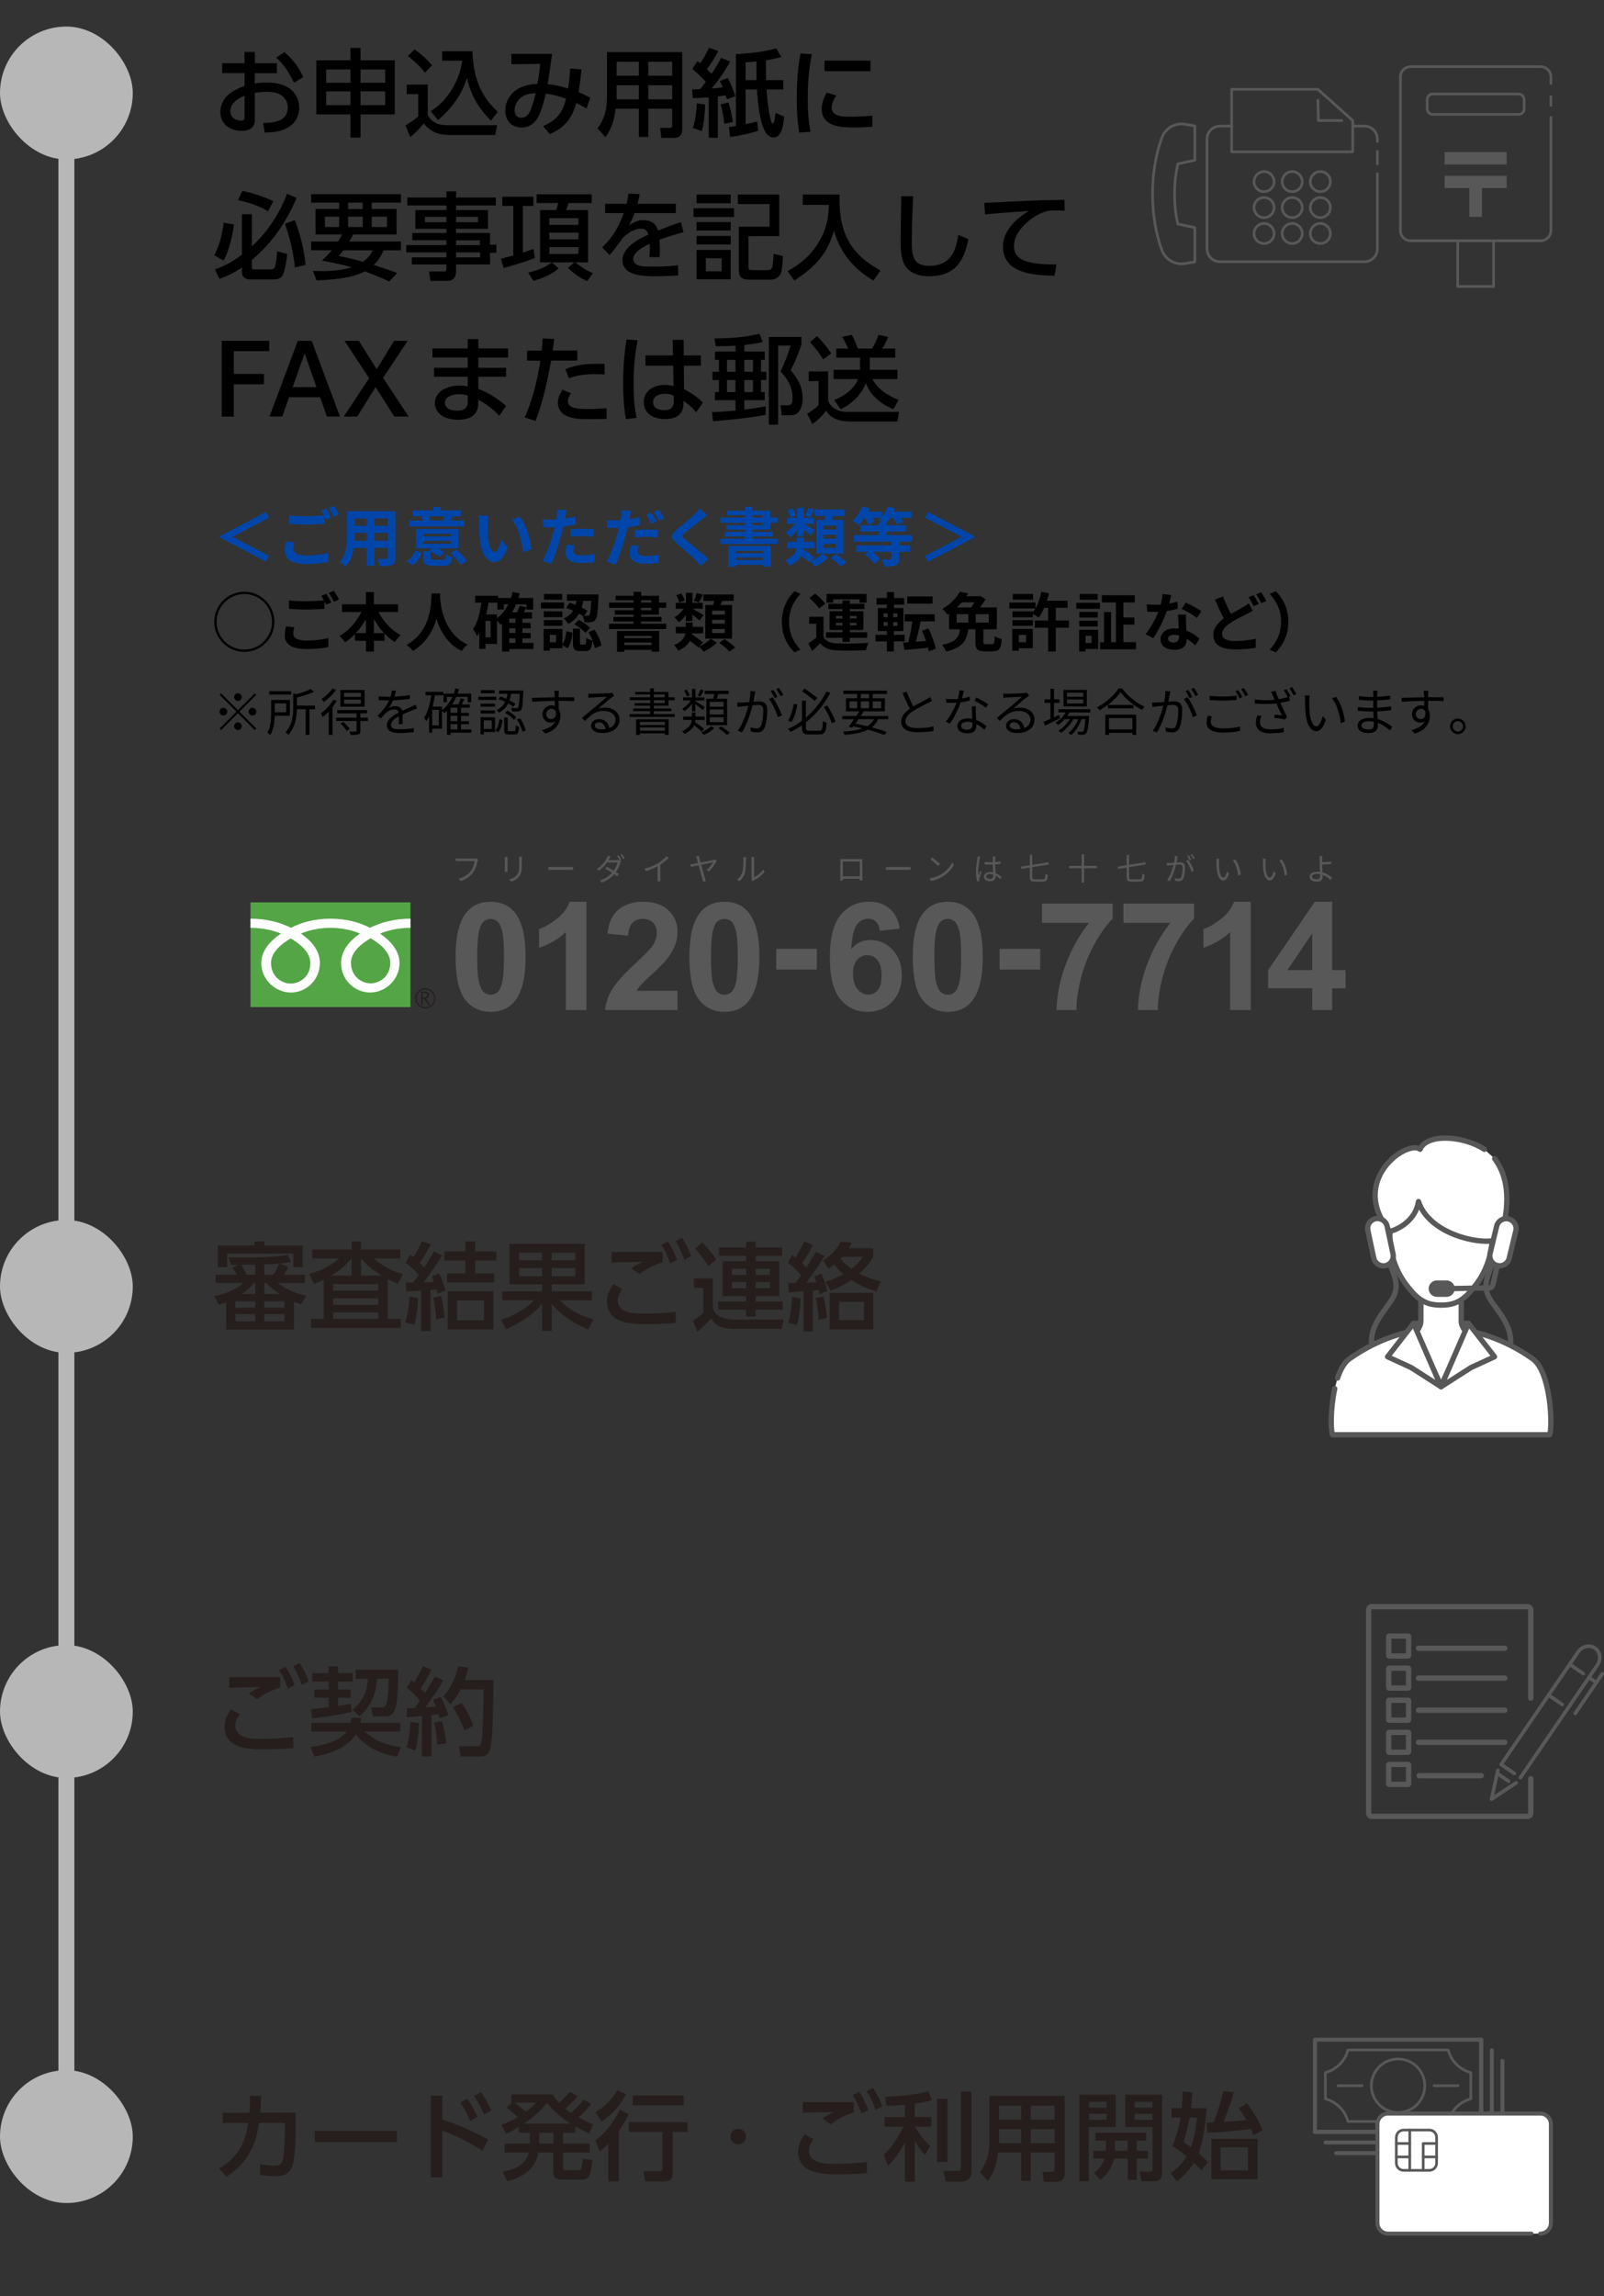 <?xml version="1.0" encoding="UTF-8"?>
<svg id="_レイヤー_2" data-name="レイヤー 2" xmlns="http://www.w3.org/2000/svg" width="604" height="864.21" viewBox="0 0 604 864.21">
  <rect x="0" y="0" width="604" height="864.21" fill="#333333" stroke="none"/>
  <defs>
    <style>
      .cls-1, .cls-2, .cls-3, .cls-4, .cls-5 {
        stroke: #595858;
        stroke-linecap: round;
        stroke-linejoin: round;
      }

      .cls-1, .cls-6, .cls-3, .cls-7, .cls-5 {
        fill: none;
      }

      .cls-2, .cls-8, .cls-4 {
        fill: #fff;
      }

      .cls-9 {
        fill: #54a546;
      }

      .cls-3 {
        stroke-width: 1.5px;
      }

      .cls-10 {
        fill: #595858;
      }

      .cls-7 {
        stroke: #b7b7b7;
        stroke-miterlimit: 10;
        stroke-width: 6px;
      }

      .cls-11 {
        fill: #0046aa;
      }

      .cls-12 {
        fill: #251e1c;
      }

      .cls-4, .cls-5 {
        stroke-width: 2px;
      }

      .cls-13 {
        fill: #b7b7b7;
      }
    </style>
  </defs>
  <g id="text">
    <g>
      <g>
        <rect class="cls-1" x="548.92" y="90.61" width="13.5" height="17.23"/>
        <path class="cls-1" d="M584,44.18v42.62c0,2.11-1.71,3.81-3.81,3.81h-49.04c-2.11,0-3.81-1.71-3.81-3.81V28.91c0-2.11,1.71-3.81,3.81-3.81h49.04c2.11,0,3.81,1.71,3.81,3.81v2.55"/>
        <line class="cls-1" x1="584" y1="36.37" x2="584" y2="39.67"/>
        <rect class="cls-1" x="537.42" y="35.4" width="36.5" height="7.66" rx="2" ry="2"/>
        <rect class="cls-10" x="543.99" y="57.27" width="23.36" height="4.64"/>
        <polygon class="cls-10" points="567.35 66.16 543.99 66.16 543.99 70.79 553.3 70.79 553.3 81.62 558.04 81.62 558.04 70.79 567.35 70.79 567.35 66.16"/>
      </g>
      <g>
        <path class="cls-1" d="M449.92,60.31v-12.92l-3.76-.62c-3.73-.62-7.35,1.51-8.65,5.06-2.21,6.05-3.51,13.33-3.51,21.16s1.29,15.11,3.51,21.16c1.3,3.55,4.92,5.67,8.65,5.06l3.76-.62v-12.92l-6.39-1.38c-.82-3.51-1.25-7.37-1.25-11.3s.44-7.79,1.25-11.3l6.39-1.38Z"/>
        <polygon class="cls-1" points="509.38 45.38 509.38 57.14 463.79 57.14 463.79 33.62 496.27 33.62 509.38 45.38"/>
        <path class="cls-1" d="M518.66,53.28v-.95c0-2.69-2.18-4.87-4.87-4.87h-4.41M463.79,47.46h-4.41c-2.69,0-4.87,2.18-4.87,4.87v41.32c0,2.69,2.18,4.87,4.87,4.87h54.41c2.69,0,4.87-2.18,4.87-4.87v-28.27"/>
        <line class="cls-1" x1="518.66" y1="61.69" x2="518.66" y2="56.97"/>
        <polyline class="cls-1" points="496.27 37.73 496.44 45.38 505.27 45.38"/>
        <g>
          <circle class="cls-1" cx="475.99" cy="68.36" r="3.78"/>
          <circle class="cls-1" cx="486.59" cy="68.36" r="3.78"/>
          <circle class="cls-1" cx="497.18" cy="68.36" r="3.78"/>
          <circle class="cls-1" cx="475.99" cy="78.13" r="3.78"/>
          <circle class="cls-1" cx="486.59" cy="78.13" r="3.78"/>
          <circle class="cls-1" cx="497.18" cy="78.13" r="3.78"/>
          <circle class="cls-1" cx="475.99" cy="87.89" r="3.78"/>
          <circle class="cls-1" cx="486.59" cy="87.89" r="3.78"/>
          <circle class="cls-1" cx="497.18" cy="87.89" r="3.78"/>
        </g>
      </g>
    </g>
    <g>
      <path class="cls-11" d="M101.34,194.86l-13.75,7.15v.1l13.75,7.15-1.15,2.16-17.76-9.31v-.1l17.76-9.31,1.15,2.16Z"/>
      <path class="cls-11" d="M110.82,204.08c-.22.86-.38,1.61-.38,2.4,0,1.51,1.42,2.62,4.85,2.62,3.22,0,6.24-.36,8.35-.94l.02,3.36c-2.06.48-4.92.79-8.26.79-5.45,0-8.16-1.82-8.16-5.09,0-1.37.26-2.52.46-3.43l3.12.29ZM122.87,191.48c.6.89,1.46,2.4,1.92,3.29l-1.94.84c-.19-.38-.43-.84-.67-1.32v2.86c-1.66.12-4.61.29-6.87.29-2.5,0-4.56-.12-6.48-.26v-3.17c1.75.19,3.96.29,6.46.29,2.28,0,4.9-.14,6.72-.31-.34-.62-.7-1.25-1.03-1.73l1.9-.77ZM125.7,190.4c.65.89,1.54,2.42,1.94,3.26l-1.9.82c-.5-1.01-1.27-2.4-1.94-3.31l1.9-.77Z"/>
      <path class="cls-11" d="M148.88,209.86c0,1.54-.34,2.3-1.3,2.74-.98.48-2.45.53-4.61.5-.1-.77-.55-1.99-.91-2.74,1.34.07,2.93.05,3.36.05.46,0,.62-.14.62-.58v-3.6h-5.06v6.7h-2.88v-6.7h-4.9c-.43,2.62-1.3,5.26-3.02,7.13-.46-.53-1.61-1.51-2.26-1.85,2.62-2.88,2.83-7.15,2.83-10.51v-8.57h18.12v17.43ZM138.1,203.55v-2.95h-4.51v.43c0,.77-.02,1.63-.07,2.52h4.58ZM133.59,195.15v2.78h4.51v-2.78h-4.51ZM146.05,195.15h-5.06v2.78h5.06v-2.78ZM146.05,203.55v-2.95h-5.06v2.95h5.06Z"/>
      <path class="cls-11" d="M153.22,211.26c1.49-.94,2.59-2.47,3.14-4.06l2.4.84c-.65,1.82-1.63,3.6-3.31,4.73l-2.23-1.51ZM174.92,198.15h-20.76v-2.21h5.14c-.14-.5-.38-1.1-.6-1.61l.12-.02h-3.48v-2.21h7.73v-1.27h2.83v1.27h7.75v2.21h-3.38l.36.07c-.36.62-.72,1.13-1.01,1.56h5.3v2.21ZM166.76,210.7c.89,0,1.03-.26,1.15-1.97.55.38,1.68.77,2.42.91-.31,2.67-1.08,3.34-3.31,3.34h-3.87c-3.02,0-3.77-.7-3.77-2.98v-2.52h2.59l-.29-.12.98-.96h-6v-7.27h15.91v7.27h-7.8c.96.46,1.9,1.01,2.5,1.46l-1.73,1.78c-.72-.65-2.11-1.49-3.38-2.06v2.4c0,.65.19.72,1.27.72h3.31ZM159.39,201.92h10.37v-1.03h-10.37v1.03ZM159.39,204.65h10.37v-1.08h-10.37v1.08ZM161.55,194.31c.24.55.46,1.15.58,1.56l-.31.07h5.33l-.34-.07c.22-.46.5-1.06.7-1.56h-5.95ZM171.85,206.91c1.46,1.22,3.19,2.98,3.91,4.34l-2.35,1.37c-.67-1.27-2.3-3.17-3.77-4.49l2.21-1.22Z"/>
      <path class="cls-11" d="M183.59,196.95c-.02,1.54,0,3.34.14,5.04.34,3.43,1.06,5.76,2.54,5.76,1.13,0,2.06-2.78,2.52-4.66l2.4,2.88c-1.58,4.13-3.07,5.59-4.99,5.59-2.59,0-4.87-2.35-5.54-8.74-.22-2.18-.26-4.94-.26-6.41,0-.67-.02-1.68-.17-2.4l3.65.05c-.17.84-.29,2.23-.29,2.88ZM200.1,206.72l-3.14,1.2c-.36-3.82-1.63-9.41-4.22-12.34l3.02-1.01c2.26,2.76,4.08,8.5,4.34,12.15Z"/>
      <path class="cls-11" d="M216.73,197.43c-1.42.31-3.02.58-4.61.77-.22,1.03-.46,2.09-.72,3.05-.86,3.34-2.47,8.21-3.77,10.99l-3.34-1.1c1.42-2.38,3.22-7.37,4.1-10.71.17-.62.34-1.3.5-1.97-.55.02-1.08.05-1.56.05-1.15,0-2.04-.05-2.88-.1l-.07-2.98c1.22.14,2.02.19,3,.19.7,0,1.39-.02,2.11-.07.1-.53.17-.98.22-1.37.12-.89.14-1.85.1-2.4l3.62.29c-.17.65-.38,1.7-.5,2.23l-.19.91c1.34-.22,2.69-.48,3.98-.79v3ZM216.25,205.23c-.19.67-.34,1.46-.34,1.99,0,1.03.6,1.8,3.14,1.8,1.58,0,3.24-.17,4.94-.48l-.12,3.05c-1.34.17-2.95.34-4.85.34-4.01,0-6.05-1.39-6.05-3.79,0-1.08.22-2.23.41-3.17l2.86.26ZM214.86,199.25c1.32-.12,3.02-.24,4.56-.24,1.34,0,2.78.07,4.18.22l-.07,2.86c-1.18-.14-2.64-.29-4.08-.29-1.66,0-3.1.07-4.58.26v-2.81Z"/>
      <path class="cls-11" d="M240.9,197.69c-1.42.34-3.02.6-4.61.79-.22,1.01-.46,2.06-.72,3.05-.87,3.34-2.47,8.18-3.77,10.99l-3.34-1.1c1.42-2.4,3.22-7.37,4.1-10.71.17-.65.36-1.32.5-1.99-.55.02-1.08.05-1.56.05-1.15,0-2.04-.05-2.88-.1l-.07-2.95c1.22.14,2.02.17,3,.17.7,0,1.39-.02,2.11-.07.1-.5.17-.98.22-1.34.12-.89.14-1.85.1-2.42l3.62.29c-.17.67-.38,1.73-.5,2.26l-.19.89c1.34-.19,2.69-.46,3.98-.77v2.98ZM240.42,205.49c-.19.7-.34,1.46-.34,1.99,0,1.03.6,1.82,3.14,1.82,1.58,0,3.24-.19,4.94-.48l-.12,3.05c-1.34.17-2.95.34-4.85.34-4.01,0-6.05-1.39-6.05-3.79,0-1.1.22-2.26.41-3.17l2.86.24ZM239.03,199.54c1.32-.14,3.02-.24,4.56-.24,1.34,0,2.78.05,4.18.19l-.07,2.88c-1.18-.14-2.64-.31-4.08-.31-1.66,0-3.1.1-4.58.26v-2.78ZM245.27,197.09c-.48-.98-1.22-2.42-1.87-3.34l1.9-.79c.6.89,1.46,2.4,1.9,3.29l-1.92.84ZM248.12,191.89c.65.91,1.54,2.42,1.94,3.26l-1.9.82c-.5-1.01-1.27-2.4-1.94-3.31l1.9-.77Z"/>
      <path class="cls-11" d="M266.29,193.93c-.74.55-1.54,1.18-2.09,1.61-1.54,1.25-4.68,3.67-6.26,5.04-1.27,1.08-1.25,1.34.05,2.45,1.78,1.51,6.36,5.14,8.71,7.42l-2.76,2.54c-.67-.74-1.42-1.49-2.09-2.21-1.3-1.37-4.92-4.46-7.1-6.31-2.35-1.99-2.16-3.31.22-5.28,1.85-1.51,5.11-4.15,6.72-5.74.67-.65,1.44-1.44,1.82-1.99l2.78,2.47Z"/>
      <path class="cls-11" d="M283.35,199.35v.84h7.68v1.73h-7.68v.86h9.43v1.99h-21.53v-1.99h9.24v-.86h-7.56v-1.73h7.56v-.84h-7.03v-1.66h7.03v-.91h-9.22v-1.97h9.22v-.89h-6.77v-1.66h6.77v-1.51h2.86v1.51h6.7v2.54h2.74v1.97h-2.74v2.57h-6.7ZM274.26,205.52h15.91v7.78h-2.88v-.7h-10.27v.72h-2.76v-7.8ZM277.02,207.34v.86h10.27v-.86h-10.27ZM287.29,210.8v-.94h-10.27v.94h10.27ZM283.35,194.81h3.86v-.89h-3.86v.89ZM283.35,197.69h3.86v-.91h-3.86v.91Z"/>
      <path class="cls-11" d="M305.19,211.38c1.63-.72,3.43-1.94,4.34-2.98l2.33,1.49c-1.2,1.25-3.24,2.62-4.94,3.36-.43-.53-1.2-1.3-1.8-1.8l-.26.29c-.67-.67-1.92-1.66-3.12-2.54-.77,1.42-2.11,2.71-4.46,3.72-.26-.62-1.01-1.61-1.51-2.11,2.9-1.18,3.91-2.83,4.22-4.42h-3.6v-2.45h3.74v-1.63h2.57v1.63h4.01v2.45h-4.08c-.02.14-.05.31-.07.46,1.39.89,3.17,2.14,4.08,2.98l-1.44,1.56ZM300.2,199.54c-.82,1.06-1.75,1.99-2.69,2.64-.38-.58-1.13-1.42-1.63-1.85,1.27-.7,2.59-1.92,3.53-3.19h-3.02v-2.23h3.82v-3.79h2.47v3.79h3.86v2.23h-3.82c.98.5,3.48,1.99,4.13,2.42l-1.49,1.99c-.6-.58-1.7-1.44-2.69-2.21v2.45h-2.47v-2.26ZM297.71,194.86c-.12-.77-.6-1.92-1.13-2.81l1.92-.72c.53.86,1.06,1.97,1.22,2.74l-2.02.79ZM306.63,191.86c-.58,1.1-1.13,2.16-1.61,2.9l-1.82-.6c.41-.82.86-2.06,1.08-2.93l2.35.62ZM310.47,195.73c.14-.5.24-1.03.34-1.54h-4.01v-2.42h11.38v2.42h-4.3c-.22.53-.43,1.06-.62,1.54h4.32v12.65h-10.08v-12.65h2.98ZM314.87,197.86h-4.8v1.46h4.8v-1.46ZM314.87,201.29h-4.8v1.46h4.8v-1.46ZM314.87,204.75h-4.8v1.51h4.8v-1.51ZM314.79,208.57c1.3.89,3.1,2.21,3.98,3.12l-2.16,1.54c-.79-.91-2.52-2.3-3.84-3.26l2.02-1.39Z"/>
      <path class="cls-11" d="M338.6,203.84v1.44h4.06v2.4h-4.06v2.59c0,1.42-.29,2.09-1.32,2.52-1.01.41-2.38.43-4.15.43-.17-.82-.65-1.92-1.03-2.66,1.22.05,2.66.05,3.05.05s.5-.1.5-.38v-2.54h-7.13c1.15.86,2.3,1.94,2.9,2.78l-2.21,1.78c-.67-1.08-2.23-2.57-3.62-3.6l1.27-.96h-4.42v-2.4h13.2v-1.44h-14.11v-2.42h9.38v-1.37h-6.96v-2.35h6.96v-1.15h1.44c-.5-.31-1.03-.65-1.39-.84.31-.24.6-.53.86-.82h-3.22c.31.55.58,1.1.72,1.51l-2.45,1.01c-.17-.67-.65-1.66-1.1-2.52h-.24c-.72,1.06-1.51,1.99-2.23,2.74-.55-.46-1.73-1.25-2.38-1.58,1.56-1.3,2.98-3.36,3.82-5.4l2.74.72c-.17.41-.36.79-.58,1.2h5.26v1.94c.96-1.1,1.75-2.5,2.23-3.87l2.74.7c-.12.38-.31.82-.5,1.22h6.62v2.33h-3.98c.38.55.72,1.1.91,1.51l-2.45,1.03c-.26-.67-.86-1.68-1.49-2.54h-.94c-.46.7-.91,1.32-1.42,1.85v.96h7.27v2.35h-7.27v1.37h9.48v2.42h-4.78Z"/>
      <path class="cls-11" d="M367.21,202.01v.1l-17.76,9.31-1.15-2.16,13.75-7.15v-.1l-13.75-7.15,1.15-2.16,17.76,9.31Z"/>
      <path d="M103.33,234.04c0,6.24-5.09,11.33-11.33,11.33s-11.33-5.09-11.33-11.33,5.09-11.33,11.33-11.33,11.33,5.09,11.33,11.33ZM92,223.6c-5.76,0-10.44,4.68-10.44,10.44s4.68,10.44,10.44,10.44,10.44-4.68,10.44-10.44-4.68-10.44-10.44-10.44Z"/>
      <path d="M110.82,236.08c-.22.86-.38,1.61-.38,2.4,0,1.51,1.42,2.62,4.85,2.62,3.22,0,6.24-.36,8.35-.94l.02,3.36c-2.06.48-4.92.79-8.26.79-5.45,0-8.16-1.82-8.16-5.09,0-1.37.26-2.52.46-3.43l3.12.29ZM122.87,223.48c.6.89,1.46,2.4,1.92,3.29l-1.94.84c-.19-.38-.43-.84-.67-1.32v2.86c-1.66.12-4.61.29-6.87.29-2.5,0-4.56-.12-6.48-.26v-3.17c1.75.19,3.96.29,6.46.29,2.28,0,4.9-.14,6.72-.31-.34-.62-.7-1.25-1.03-1.73l1.9-.77ZM125.7,222.4c.65.89,1.54,2.42,1.94,3.26l-1.9.82c-.5-1.01-1.27-2.4-1.94-3.31l1.9-.77Z"/>
      <path d="M142.52,230.37c1.87,3.6,4.94,6.91,8.38,8.71-.72.58-1.7,1.78-2.21,2.59-1.39-.86-2.71-1.94-3.91-3.22v2.74h-3.98v4.06h-3v-4.06h-4.13v-2.52c-1.15,1.18-2.42,2.23-3.74,3.07-.5-.72-1.42-1.82-2.09-2.38,3.38-1.85,6.41-5.3,8.26-9h-7.32v-2.88h9.02v-4.63h3v4.63h9.1v2.88h-7.37ZM137.79,238.29v-5.23c-1.08,1.92-2.35,3.7-3.77,5.23h3.77ZM144.61,238.29c-1.44-1.54-2.74-3.34-3.82-5.28v5.28h3.82Z"/>
      <path d="M165.78,223.38c-.02.38-.05.86-.07,1.37.19,3.31,1.39,13.66,10.34,17.86-.89.67-1.75,1.66-2.21,2.42-5.42-2.69-8.11-7.63-9.46-12.05-1.3,4.32-3.82,8.95-8.88,12.05-.5-.74-1.44-1.61-2.4-2.28,9.58-5.3,9.24-16.2,9.41-19.37h3.26Z"/>
      <path d="M200.89,244.31h-9.14v.94h-2.69v-10.46c-.17.12-.34.26-.5.38-.29-.36-.89-1.08-1.42-1.63v8.83h-4.34v1.87h-2.3v-6.07c-.26.46-.55.91-.86,1.32-.26-.65-1.01-2.09-1.51-2.71,1.68-2.4,2.59-6.02,3.14-9.94h-2.33v-2.59h8.59v.82h4.87c.24-.72.46-1.46.62-2.23l2.69.48c-.14.6-.31,1.18-.48,1.75h5.54v4.37h-2.52v-1.97h-3.91c-.43,1.08-.96,2.06-1.51,3h1.92c.34-.82.67-1.7.84-2.42l2.59.55c-.29.65-.6,1.27-.91,1.87h3.07v2.35h-3.62v1.61h3.1v2.09h-3.1v1.7h3.1v2.06h-3.1v1.7h4.18v2.33ZM184.74,233.73h-1.94v6.17h1.94v-6.17ZM187.14,232.67c1.78-1.32,3.22-3.1,4.27-5.21h-1.68v1.97h-2.42v-2.59h-3.38c-.22,1.51-.5,3-.84,4.44h4.06v1.39ZM194.1,232.82h-2.35v1.61h2.35v-1.61ZM194.1,236.51h-2.35v1.7h2.35v-1.7ZM191.75,241.98h2.35v-1.7h-2.35v1.7Z"/>
      <path d="M212.41,229.05h-8.71v-2.26h8.71v2.26ZM211.78,242.51c.89-1.2,1.32-3.1,1.54-4.94l2.26.58c-.24,2.14-.67,4.42-1.85,5.83l-1.94-1.18v1.18h-4.73v.94h-2.35v-8.18h7.08v5.78ZM211.76,232.31h-6.99v-2.18h6.99v2.18ZM204.78,233.41h6.99v2.14h-6.99v-2.14ZM211.69,225.73h-6.84v-2.16h6.84v2.16ZM209.41,238.98h-2.35v2.76h2.35v-2.76ZM214.45,226.86c.72.22,1.49.5,2.26.79.14-.5.26-1.01.36-1.51h-3.6v-2.38h11.9s0,.72-.02,1.06c-.24,5.42-.48,7.66-1.13,8.42-.46.6-.91.82-1.58.91-.58.1-1.56.12-2.59.1-.05-.77-.31-1.82-.67-2.5-.41-.26-.84-.53-1.32-.79-.86,1.54-2.16,2.88-4.13,3.91-.29-.62-1.03-1.56-1.61-2.02,1.66-.79,2.74-1.85,3.46-3.02-.89-.38-1.8-.74-2.64-1.01l1.32-1.97ZM220.14,242.61c.46,0,.55-.31.62-2.52.48.43,1.61.84,2.33,1.03-.26,3.14-.96,3.94-2.66,3.94h-1.97c-2.26,0-2.71-.79-2.71-3.17v-5.26h2.64v5.23c0,.65.05.74.48.74h1.27ZM217.93,233.32c1.54.79,3.38,2.02,4.3,3.05l-1.78,1.82c-.82-.98-2.64-2.33-4.18-3.22l1.66-1.66ZM219.63,226.14c-.14.86-.34,1.73-.6,2.57.84.41,1.61.82,2.18,1.2l-1.15,1.85c.5.02.91.02,1.15.02.34.02.55-.05.72-.31.34-.36.53-1.78.7-5.33h-3ZM223.86,237.02c1.27,1.82,2.28,4.27,2.62,5.93l-2.52,1.03c-.24-1.66-1.22-4.2-2.4-6.05l2.3-.91Z"/>
      <path d="M241.43,231.35v.84h7.68v1.73h-7.68v.86h9.43v1.99h-21.53v-1.99h9.24v-.86h-7.56v-1.73h7.56v-.84h-7.03v-1.66h7.03v-.91h-9.22v-1.97h9.22v-.89h-6.77v-1.66h6.77v-1.51h2.86v1.51h6.7v2.54h2.74v1.97h-2.74v2.57h-6.7ZM232.33,237.52h15.91v7.78h-2.88v-.7h-10.27v.72h-2.76v-7.8ZM235.09,239.34v.86h10.27v-.86h-10.27ZM245.36,242.8v-.94h-10.27v.94h10.27ZM241.43,226.81h3.86v-.89h-3.86v.89ZM241.43,229.69h3.86v-.91h-3.86v.91Z"/>
      <path d="M263.27,243.38c1.63-.72,3.43-1.94,4.34-2.98l2.33,1.49c-1.2,1.25-3.24,2.62-4.94,3.36-.43-.53-1.2-1.3-1.8-1.8l-.26.29c-.67-.67-1.92-1.66-3.12-2.54-.77,1.42-2.11,2.71-4.46,3.72-.26-.62-1.01-1.61-1.51-2.11,2.9-1.18,3.91-2.83,4.22-4.42h-3.6v-2.45h3.74v-1.63h2.57v1.63h4.01v2.45h-4.08c-.02.14-.05.31-.07.46,1.39.89,3.17,2.14,4.08,2.98l-1.44,1.56ZM258.27,231.54c-.82,1.06-1.75,1.99-2.69,2.64-.38-.58-1.13-1.42-1.63-1.85,1.27-.7,2.59-1.92,3.53-3.19h-3.02v-2.23h3.82v-3.79h2.47v3.79h3.86v2.23h-3.82c.98.5,3.48,1.99,4.13,2.42l-1.49,1.99c-.6-.58-1.7-1.44-2.69-2.21v2.45h-2.47v-2.26ZM255.78,226.86c-.12-.77-.6-1.92-1.13-2.81l1.92-.72c.53.86,1.06,1.97,1.22,2.74l-2.02.79ZM264.71,223.86c-.58,1.1-1.13,2.16-1.61,2.9l-1.82-.6c.41-.82.86-2.06,1.08-2.93l2.35.62ZM268.55,227.73c.14-.5.24-1.03.34-1.54h-4.01v-2.42h11.38v2.42h-4.3c-.22.53-.43,1.06-.62,1.54h4.32v12.65h-10.08v-12.65h2.98ZM272.94,229.86h-4.8v1.46h4.8v-1.46ZM272.94,233.29h-4.8v1.46h4.8v-1.46ZM272.94,236.75h-4.8v1.51h4.8v-1.51ZM272.87,240.57c1.3.89,3.1,2.21,3.98,3.12l-2.16,1.54c-.79-.91-2.52-2.3-3.84-3.26l2.02-1.39Z"/>
      <path d="M294.42,234.04c0-5.14,2.14-8.98,4.73-11.52l2.28,1.01c-2.4,2.59-4.3,5.9-4.3,10.51s1.9,7.92,4.3,10.51l-2.28,1.01c-2.59-2.54-4.73-6.38-4.73-11.52Z"/>
      <path d="M310.09,239.8c.94,1.61,2.62,2.28,5.06,2.38,2.88.12,8.54.05,11.86-.22-.34.67-.74,1.99-.89,2.78-2.98.14-8.06.19-10.99.07-2.86-.12-4.78-.82-6.22-2.67-.96.94-1.94,1.85-3.17,2.88l-1.34-2.83c.94-.6,2.02-1.39,2.98-2.21v-5.23h-2.69v-2.62h5.4v7.66ZM308.39,229.05c-.67-1.18-2.26-2.83-3.6-3.98l2.18-1.63c1.34,1.08,3,2.66,3.77,3.82l-2.35,1.8ZM317.24,240.06h-6.22v-2.06h6.22v-.89h-4.87v-7.03h4.87v-.84h-5.33v-1.97h5.33v-1.25h2.78v1.25h5.5v1.97h-5.5v.84h5.09v7.03h-5.09v.89h6.53v2.06h-6.53v1.58h-2.78v-1.58ZM313.74,226.86h-2.5v-3.29h15.07v3.29h-2.64v-1.27h-9.94v1.27ZM314.79,232.79h2.45v-.94h-2.45v.94ZM317.24,235.38v-.94h-2.45v.94h2.45ZM320.03,231.85v.94h2.54v-.94h-2.54ZM322.57,234.45h-2.54v.94h2.54v-.94Z"/>
      <path d="M336.61,241.43v3.79h-2.64v-3.79h-4.25v-2.47h4.25v-1.42h-3.41v-8.66h3.41v-1.3h-3.91v-2.47h3.91v-2.26h2.69v2.26h3.82v2.47h-3.82v1.3h3.53v8.66h-3.58v1.42h4.03v2.47h-4.03ZM332.74,232.31h1.51v-1.44h-1.51v1.44ZM332.74,235.57h1.51v-1.42h-1.51v1.42ZM337.93,230.87h-1.58v1.44h1.58v-1.44ZM337.93,234.16h-1.58v1.42h1.58v-1.42ZM349.71,245.2c-.07-.43-.14-.89-.26-1.39-3.19.34-6.41.62-8.88.84l-.53-2.78,2.02-.12c.58-2.21,1.13-5.26,1.46-7.85h-2.86v-2.69h11.33v2.69h-5.35c-.5,2.64-1.18,5.47-1.78,7.66l3.84-.26c-.43-1.32-.96-2.67-1.54-3.82l2.42-.96c1.27,2.4,2.35,5.5,2.76,7.63l-2.64,1.06ZM351.18,227.2h-9.55v-2.71h9.55v2.71Z"/>
      <path d="M373.59,242.49c.77,0,.91-.43.98-3.05.62.46,1.87.91,2.66,1.1-.31,3.65-1.06,4.61-3.38,4.61h-3.05c-2.81,0-3.5-.89-3.5-3.48v-4.8h-2.71c-.55,4.06-1.92,6.84-8.33,8.38-.26-.74-.98-1.92-1.58-2.52,5.5-1.08,6.43-3.02,6.84-5.86h-4.13v-5.9c-.22.14-.43.29-.65.43-.41-.7-1.32-1.75-1.94-2.21,3.22-1.82,5.42-4.27,6.65-6.46l3.12.6c-.22.36-.46.72-.67,1.08h4.73l.46-.12,2.02,1.27c-.53.94-1.3,2.04-2.09,3.07h6.34v8.23h-5.06v4.75c0,.74.14.86.98.86h2.33ZM360.22,234.33h4.44v-3.17h-4.44v3.17ZM362.14,226.74c-.55.65-1.15,1.3-1.8,1.9h5.26c.48-.58.96-1.25,1.37-1.9h-4.82ZM372.3,231.16h-4.87v3.17h4.87v-3.17Z"/>
      <path d="M402.51,236.27h-4.94v8.95h-2.88v-8.95h-5.02v-2.71h5.02v-4.8h-1.46c-.62,1.42-1.34,2.69-2.09,3.7-.48-.36-1.46-1.01-2.18-1.39v1.25h-7.7v-2.18h7.7v.34c.34-.43.62-.91.91-1.42h-9.77v-2.26h9.82v2.18c1.01-1.78,1.78-4.01,2.23-6.22l2.86.55c-.22.96-.48,1.92-.79,2.83h7.8v2.62h-4.44v4.8h4.94v2.71ZM388.88,243.98h-5.23v.94h-2.47v-8.18h7.71v7.25ZM381.25,233.41h7.7v2.14h-7.7v-2.14ZM389,225.73h-7.61v-2.16h7.61v2.16ZM383.65,238.98v2.76h2.74v-2.76h-2.74Z"/>
      <path d="M405.3,226.89h8.91v2.26h-8.91v-2.26ZM413.51,244.29h-4.75v.94h-2.4v-8.18h7.15v7.25ZM413.34,232.45h-6.91v-2.14h6.91v2.14ZM406.42,233.65h6.91v2.16h-6.91v-2.16ZM413.34,225.73h-6.77v-2.16h6.77v2.16ZM408.75,239.3v2.74h2.3v-2.74h-2.3ZM427.76,241.74v2.66h-13.49v-2.66h1.46v-11.38h2.66v11.38h1.82v-14.98h-5.28v-2.71h12.36v2.71h-4.27v5.66h4.15v2.69h-4.15v6.62h4.73Z"/>
      <path d="M443.48,229.17c-1.08.29-2.54.6-4.13.82-1.13,3.34-3.17,7.46-5.09,10.18l-2.9-1.46c1.92-2.33,3.79-5.83,4.85-8.4-.41.02-.82.02-1.22.02-.98,0-1.94-.02-2.98-.07l-.22-2.78c1.03.12,2.3.17,3.17.17.7,0,1.42-.02,2.14-.07.34-1.32.6-2.76.65-3.98l3.29.34c-.19.77-.48,1.97-.82,3.24,1.15-.19,2.26-.46,3.19-.74l.07,2.76ZM446.6,231.3c-.07,1.01-.02,1.99,0,3.05.02.67.07,1.82.14,3,2.04.77,3.72,1.97,4.92,3.05l-1.58,2.54c-.84-.77-1.92-1.73-3.22-2.52v.22c0,2.21-1.2,3.94-4.58,3.94-2.95,0-5.28-1.32-5.28-3.94,0-2.33,1.94-4.13,5.26-4.13.55,0,1.1.05,1.61.1-.07-1.78-.19-3.86-.26-5.3h3ZM443.99,239.18c-.62-.14-1.25-.24-1.92-.24-1.37,0-2.26.58-2.26,1.42,0,.89.74,1.49,2.04,1.49,1.61,0,2.14-.94,2.14-2.21v-.46ZM450.68,232.57c-1.37-1.1-4.08-2.66-5.71-3.38l1.54-2.35c1.7.74,4.66,2.35,5.86,3.22l-1.68,2.52Z"/>
      <path d="M471.71,229.89c-.72.43-1.46.84-2.35,1.27-1.46.77-3.7,1.78-5.88,3.19-1.97,1.3-3.29,2.66-3.29,4.32s1.63,2.62,4.94,2.62c2.42,0,5.64-.38,7.75-.86l-.05,3.41c-2.02.36-4.54.6-7.63.6-4.73,0-8.3-1.32-8.3-5.42,0-2.62,1.66-4.56,3.94-6.24-1.08-2.02-2.23-4.56-3.31-7.08l3-1.22c.91,2.47,2.02,4.75,2.98,6.58,1.75-1.03,3.43-1.87,4.54-2.52.89-.5,1.56-.91,2.18-1.42l1.49,2.78ZM472.07,224.03c.6.86,1.46,2.4,1.92,3.29l-1.94.82c-.48-.98-1.22-2.4-1.87-3.34l1.9-.77ZM474.92,222.93c.62.91,1.51,2.45,1.92,3.29l-1.9.82c-.5-1.01-1.27-2.4-1.94-3.31l1.92-.79Z"/>
      <path d="M485.12,234.04c0,5.14-2.14,8.98-4.73,11.52l-2.28-1.01c2.4-2.59,4.3-5.9,4.3-10.51s-1.9-7.92-4.3-10.51l2.28-1.01c2.59,2.54,4.73,6.38,4.73,11.52Z"/>
      <path d="M89.6,267.31l6.33-6.33.56.56-6.33,6.33,6.33,6.33-.56.56-6.33-6.33-6.35,6.35-.56-.56,6.35-6.35-6.33-6.33.56-.56,6.33,6.33ZM85.57,267.86c0,.79-.65,1.44-1.44,1.44s-1.44-.65-1.44-1.44.65-1.44,1.44-1.44,1.44.65,1.44,1.44ZM89.6,263.83c-.79,0-1.44-.65-1.44-1.44s.65-1.44,1.44-1.44,1.44.65,1.44,1.44-.65,1.44-1.44,1.44ZM89.6,271.9c.79,0,1.44.65,1.44,1.44s-.65,1.44-1.44,1.44-1.44-.65-1.44-1.44.65-1.44,1.44-1.44ZM93.63,267.86c0-.79.65-1.44,1.44-1.44s1.44.65,1.44,1.44-.65,1.44-1.44,1.44-1.44-.65-1.44-1.44Z"/>
      <path d="M103.46,269.4c-.06,2.32-.38,5.24-1.71,7.24-.21-.23-.81-.69-1.09-.86,1.3-2.07,1.44-4.99,1.44-7.16v-5.16h7.04v5.95h-5.68ZM109.62,261.45h-8.22v-1.29h8.22v1.29ZM103.46,264.76v3.34h4.3v-3.34h-4.3ZM118.63,266.96h-2.11v9.66h-1.4v-9.66h-3.32c-.08,2.99-.65,6.85-3.24,9.62-.21-.31-.71-.79-1.06-.96,2.65-2.82,2.92-6.64,2.92-9.54v-5.09l1.13.29c2.03-.52,4.18-1.23,5.43-1.94l1.27,1.06c-1.73.84-4.18,1.57-6.43,2.11v3.07h6.81v1.38Z"/>
      <path d="M126.77,263.85c-.44.79-1,1.59-1.57,2.36v10.4h-1.4v-8.79c-.73.79-1.5,1.5-2.25,2.07-.12-.29-.5-1.02-.75-1.36,1.73-1.27,3.59-3.21,4.72-5.18l1.25.5ZM126.54,259.69c-1.13,1.63-2.99,3.42-4.68,4.55-.15-.33-.5-.86-.75-1.15,1.52-.98,3.22-2.57,4.07-3.92l1.36.52ZM138.56,271.38h-2.86v3.69c0,.77-.17,1.13-.73,1.36-.58.21-1.48.23-2.92.23-.06-.4-.27-.92-.46-1.31,1.08.04,2.04.04,2.3.02.31-.02.38-.1.38-.35v-3.65h-7.7v-1.23h7.7v-1.63h-7.26v-1.23h11.19v1.23h-2.51v1.63h2.86v1.23ZM137.31,266h-9.12v-6.3h9.12v6.3ZM129.25,271.7c.88.79,1.94,1.92,2.44,2.67l-1.09.77c-.46-.77-1.5-1.94-2.36-2.78l1.02-.65ZM135.89,260.78h-6.32v1.54h6.32v-1.54ZM135.89,263.35h-6.32v1.55h6.32v-1.55Z"/>
      <path d="M150.14,272.57c.06-.73.08-1.96.08-2.96-1.77.96-2.99,1.94-2.99,3.19,0,1.5,1.48,1.71,3.44,1.71,1.48,0,3.51-.17,5.18-.46l-.04,1.55c-1.44.17-3.55.31-5.2.31-2.73,0-4.91-.58-4.91-2.9s2.27-3.67,4.47-4.82c-.19-.79-.88-1.17-1.71-1.17-1.25,0-2.4.61-3.28,1.4-.54.52-1.08,1.23-1.73,2l-1.31-.98c2.42-2.34,3.67-4.3,4.38-5.8h-.79c-.81,0-2.09-.04-3.13-.12v-1.44c1.02.12,2.34.19,3.21.19.4,0,.81,0,1.25-.02.27-.84.44-1.71.48-2.36l1.57.13c-.13.54-.31,1.32-.58,2.19,1.94-.1,4.01-.27,5.82-.58l-.02,1.42c-1.88.29-4.22.46-6.3.54-.42.98-1.02,2.03-1.71,2.92.69-.44,1.79-.71,2.63-.71,1.23,0,2.23.6,2.51,1.73,1.31-.61,2.46-1.08,3.46-1.54.58-.25,1.04-.48,1.57-.75l.61,1.44c-.48.13-1.17.4-1.67.6-1.08.42-2.44.98-3.88,1.65.02,1.09.04,2.71.06,3.63h-1.48Z"/>
      <path d="M177.51,275.79h-7.85v.83h-1.34v-9.1c-.33.33-.67.61-1.02.9-.17-.23-.58-.63-.86-.9v6.76h-3.69v1.5h-1.17v-6.18c-.33.67-.67,1.31-1.08,1.86-.15-.33-.56-1.02-.81-1.32,1.4-2.04,2.21-5.11,2.71-8.43h-2.17v-1.31h6.74v1.31h-3.22c-.21,1.48-.5,2.92-.86,4.26h3.55v1.31c1.63-1.23,2.94-2.96,3.9-4.99h-2.07v2.04h-1.25v-3.26h3.84c.25-.63.46-1.29.63-1.96l1.36.27c-.17.58-.35,1.15-.54,1.69h5.11v3.26h-1.29v-2.04h-4.32c-.44,1.04-.96,1.98-1.55,2.86h2.34c.33-.73.67-1.61.86-2.26l1.34.33c-.31.65-.63,1.34-.92,1.94h3.03v1.21h-3.32v1.96h3.01v1.11h-3.01v2.03h3.01v1.11h-3.01v2h3.92v1.23ZM165.23,267.19h-2.48v5.84h2.48v-5.84ZM172.25,266.35h-2.59v1.96h2.59v-1.96ZM172.25,269.42h-2.59v2.03h2.59v-2.03ZM169.66,274.56h2.59v-2h-2.59v2Z"/>
      <path d="M186.92,263.45h-6.79v-1.17h6.79v1.17ZM186.41,275.52h-4.24v.88h-1.21v-6.43h5.45v5.55ZM186.39,266h-5.41v-1.13h5.41v1.13ZM180.97,267.4h5.41v1.15h-5.41v-1.15ZM186.33,260.92h-5.26v-1.15h5.26v1.15ZM182.16,271.15v3.22h3.01v-3.22h-3.01ZM186.54,274.91c.9-.96,1.32-2.63,1.52-4.2l1.15.29c-.19,1.69-.61,3.53-1.63,4.59l-1.04-.67ZM193.34,266c-.5-.37-1.21-.81-1.98-1.23-.71,1.4-1.79,2.63-3.49,3.47-.17-.29-.56-.77-.84-1,1.59-.73,2.55-1.82,3.19-3.05-.84-.4-1.71-.77-2.5-1.04l.71-1c.71.23,1.48.56,2.25.88.19-.61.35-1.27.44-1.9h-3.22v-1.23h9.16s0,.42-.02.59c-.17,4.51-.36,6.18-.84,6.74-.29.38-.61.52-1.13.56-.46.04-1.34.04-2.25-.02-.02-.4-.15-.92-.37-1.29.86.08,1.67.08,1.98.08.33.02.5-.02.61-.19.33-.35.5-1.69.65-5.24h-3.24c-.13.84-.33,1.67-.59,2.48.86.44,1.65.88,2.21,1.27l-.71,1.11ZM193.6,275.22c.5,0,.59-.27.65-2.19.27.25.81.44,1.19.56-.13,2.3-.48,2.88-1.69,2.88h-2.13c-1.42,0-1.77-.38-1.77-1.8v-4.61h1.32v4.61c0,.48.08.56.63.56h1.79ZM191.03,267.48c1.23.65,2.73,1.69,3.42,2.5l-.88.94c-.69-.79-2.13-1.9-3.36-2.59l.83-.84ZM195.79,270.36c1.04,1.4,1.9,3.26,2.17,4.57l-1.25.52c-.25-1.29-1.09-3.21-2.07-4.63l1.15-.46Z"/>
      <path d="M210.35,263.8c0,1.08.02,2.25.04,3.11.4.65.61,1.5.61,2.44,0,2.57-1.25,5.43-5.66,6.76l-1.32-1.29c2.5-.58,4.26-1.61,5.05-3.3-.46.33-1,.48-1.63.48-1.61,0-3.15-1.13-3.15-3.19,0-1.88,1.55-3.32,3.36-3.32.46,0,.88.08,1.27.21,0-.56,0-1.23-.02-1.88-2.88.02-6.1.15-8.48.33l-.04-1.5c2.11-.04,5.68-.15,8.5-.19,0-.54-.02-.98-.04-1.25-.02-.4-.08-.96-.12-1.19h1.75l-.1,1.19c0,.29-.02.73-.02,1.23h.29c2.3,0,4.65.02,5.57.02l-.02,1.44c-1.08-.06-2.8-.1-5.59-.1h-.25ZM209.33,267.96c-.31-.83-.94-1.17-1.69-1.17-.98,0-1.92.77-1.92,2s.88,1.88,1.94,1.88c1.11,0,1.84-.9,1.67-2.71Z"/>
      <path d="M231.29,261.84c-.35.23-.77.52-1.06.73-.94.71-3.49,2.96-4.95,4.18.86-.29,1.73-.4,2.57-.4,3.17,0,5.45,1.92,5.45,4.49,0,3.07-2.55,5.07-6.56,5.07-2.59,0-4.18-1.15-4.18-2.73,0-1.3,1.17-2.5,2.94-2.5,2.38,0,3.67,1.59,3.92,3.36,1.5-.58,2.36-1.67,2.36-3.23,0-1.86-1.88-3.22-4.28-3.22-3.13,0-4.86,1.32-7.27,3.78l-1.11-1.13c1.57-1.31,4.01-3.34,5.12-4.26,1.06-.88,3.42-2.88,4.36-3.72-1,.04-4.74.21-5.72.27-.44.02-.88.04-1.29.12l-.04-1.59c.42.06.96.06,1.34.06.98,0,5.49-.13,6.49-.23.56-.06.83-.1,1.04-.15l.88,1.11ZM228.01,274.41c-.17-1.5-1.08-2.53-2.51-2.53-.86,0-1.52.52-1.52,1.17,0,.94,1.09,1.48,2.51,1.48.54,0,1.06-.04,1.52-.12Z"/>
      <path d="M254.07,268.79v1.06h-16.97v-1.06h7.72v-1.13h-6.41v-.98h6.41v-1.06h-5.87v-.96h5.87v-1.13h-7.68v-1.08h7.68v-1.07h-5.66v-.96h5.66v-1.34h1.4v1.34h5.49v2.03h2.34v1.08h-2.34v2.09h-5.49v1.06h6.55v.98h-6.55v1.13h7.85ZM239.55,270.74h12.25v5.89h-1.42v-.59h-9.44v.63h-1.38v-5.93ZM240.94,271.72v1.17h9.44v-1.17h-9.44ZM250.38,275.04v-1.23h-9.44v1.23h9.44ZM246.22,262.45h4.09v-1.07h-4.09v1.07ZM246.22,264.66h4.09v-1.13h-4.09v1.13Z"/>
      <path d="M264.19,275.35c-.63-.63-1.79-1.55-2.84-2.34-.54,1.21-1.61,2.36-3.69,3.28-.15-.33-.54-.83-.79-1.07,2.78-1.21,3.47-2.78,3.65-4.24h-3.28v-1.25h3.32v-1.59h1.31v1.59h3.47v1.25h-3.51c-.02.27-.06.56-.1.83,1.15.81,2.63,1.86,3.4,2.59l-.94.96ZM260.58,264.89c-.83,1.13-1.86,2.19-2.84,2.8-.17-.29-.58-.71-.84-.94,1.19-.61,2.44-1.84,3.26-3.09h-2.92v-1.17h3.34v-3.19h1.27v3.19h3.4v1.17h-3.4v.25c.75.4,2.99,1.86,3.51,2.25l-.79,1.04c-.5-.5-1.79-1.46-2.73-2.13v2.67h-1.27v-2.84ZM258.66,262.2c-.17-.65-.61-1.57-1.08-2.27l1-.4c.48.69.96,1.61,1.09,2.21l-1.02.46ZM265.03,259.88c-.44.84-.92,1.73-1.32,2.32l-.98-.37c.38-.63.84-1.65,1.09-2.34l1.21.38ZM269,274.03c-1,1-2.61,2.02-4.01,2.59-.23-.27-.65-.71-.94-.96,1.38-.54,2.96-1.52,3.71-2.34l1.25.71ZM268.56,263.03c.15-.56.33-1.21.44-1.79h-3.65v-1.25h9.04v1.25h-3.86c-.21.61-.4,1.23-.61,1.79h3.88v9.92h-7.81v-9.92h2.57ZM272.46,264.16h-5.18v1.84h5.18v-1.84ZM272.46,267.04h-5.18v1.86h5.18v-1.86ZM272.46,269.96h-5.18v1.86h5.18v-1.86ZM271.58,273.41c1.11.69,2.53,1.71,3.26,2.42l-1.11.79c-.67-.69-2.07-1.77-3.19-2.5l1.04-.71Z"/>
      <path d="M284.42,260.3c-.08.36-.17.75-.23,1.13-.12.56-.29,1.67-.5,2.69.88-.08,1.67-.13,2.13-.13,1.71,0,3.09.67,3.09,3.24,0,2.26-.31,5.26-1.09,6.85-.61,1.27-1.55,1.57-2.78,1.57-.73,0-1.63-.13-2.25-.27l-.25-1.63c.81.27,1.8.42,2.34.42.69,0,1.25-.15,1.65-.98.61-1.27.9-3.74.9-5.8,0-1.73-.79-2.04-2.02-2.04-.46,0-1.21.06-2.04.13-.69,2.73-2,7.01-3.99,10.19l-1.56-.63c1.94-2.59,3.34-6.87,3.99-9.41-1,.1-1.9.19-2.4.25-.46.06-1.23.13-1.71.23l-.15-1.67c.6.02,1.08.02,1.69,0,.63-.02,1.73-.12,2.88-.21.27-1.36.5-2.84.48-4.13l1.8.17ZM290.95,262.47c1.19,1.54,2.84,4.99,3.47,6.76l-1.48.73c-.58-1.96-2.07-5.28-3.4-6.83l1.4-.65ZM291.74,262.78c-.38-.77-1.04-1.94-1.56-2.67l1.02-.42c.48.67,1.19,1.86,1.59,2.63l-1.06.46ZM293.91,261.99c-.42-.83-1.06-1.92-1.59-2.65l1.02-.42c.5.69,1.25,1.9,1.61,2.61l-1.04.46Z"/>
      <path d="M300.28,265.22c-.42,2.13-1.13,4.86-2.21,6.55l-1.32-.56c1.06-1.65,1.82-4.22,2.19-6.32l1.34.33ZM308.46,275.06c1.11,0,1.29-.61,1.42-3.65.38.27.98.52,1.4.61-.21,3.4-.69,4.43-2.76,4.43h-3.86c-2.07,0-2.67-.52-2.67-2.5v-.96c-1.36.92-2.78,1.77-4.3,2.5-.21-.33-.63-.84-.92-1.11,1.86-.84,3.61-1.9,5.22-3.11v-7.52h1.48v6.33c3.34-2.84,5.99-6.32,7.74-9.83l1.42.58c-2.17,4.11-5.24,8-9.16,11.06v2.09c0,.9.21,1.07,1.31,1.07h3.69ZM306.83,263.85c-1.11-.98-3.19-2.57-4.8-3.67l.94-1.02c1.61,1.08,3.71,2.63,4.8,3.53l-.94,1.15ZM311.47,265.54c1.32,1.88,2.61,4.4,3.13,6.08l-1.34.65c-.5-1.69-1.79-4.26-3.05-6.16l1.27-.58Z"/>
      <path d="M330.69,270.71c-.58,1.25-1.36,2.25-2.42,3.05,2.19.58,4.15,1.19,5.62,1.75l-.86,1.15c-1.61-.65-3.76-1.36-6.2-2-2.15,1.09-5.07,1.67-8.85,1.94-.12-.4-.33-.92-.56-1.23,3.05-.17,5.49-.52,7.37-1.21-1.11-.27-2.28-.52-3.46-.75l-.4.52-1.34-.46c.59-.75,1.3-1.75,2.03-2.76h-4.47v-1.19h5.3c.4-.61.81-1.21,1.15-1.77h-5.05v-4.93h4.24v-1.61h-5.18v-1.27h16.39v1.27h-5.39v1.61h4.59v4.93h-8.56l.52.13c-.33.52-.69,1.08-1.08,1.63h10.4v1.19h-3.8ZM319.91,266.58h2.9v-2.59h-2.9v2.59ZM323.29,270.71c-.4.58-.81,1.15-1.19,1.67,1.52.29,3.03.61,4.47.96,1.11-.67,1.96-1.54,2.55-2.63h-5.83ZM324.17,262.82h3.09v-1.61h-3.09v1.61ZM327.26,266.58v-2.59h-3.09v2.59h3.09ZM328.62,263.99v2.59h3.19v-2.59h-3.19Z"/>
      <path d="M351.01,263.74c-.42.27-.9.52-1.46.81-1.27.65-3.92,1.9-5.78,3.13-1.77,1.15-2.82,2.4-2.82,3.84,0,1.57,1.5,2.55,4.49,2.55,2.07,0,4.61-.27,6.08-.65v1.73c-1.44.25-3.63.46-6.01.46-3.57,0-6.16-1.08-6.16-3.92,0-1.96,1.25-3.51,3.28-4.93-.88-1.55-1.88-3.78-2.76-5.85l1.52-.61c.77,2.07,1.73,4.13,2.55,5.62,1.79-1.07,3.84-2.07,4.88-2.67.56-.31.96-.56,1.36-.9l.83,1.4Z"/>
      <path d="M365.24,263.64c-1,.29-2.19.54-3.44.69-.94,2.69-2.63,5.99-4.15,8.04l-1.5-.77c1.59-1.84,3.21-4.88,4.07-7.1-.56.04-1.11.06-1.67.06-.71,0-1.5-.02-2.21-.06l-.12-1.44c.71.1,1.52.13,2.34.13.67,0,1.38-.04,2.11-.1.29-1.06.56-2.27.59-3.28l1.71.15c-.19.69-.44,1.84-.75,2.94,1-.15,2-.38,2.96-.69l.04,1.42ZM367.46,265.85c-.06.79-.04,1.34-.02,2.05.02.69.1,1.94.13,3.09,1.63.6,2.96,1.54,3.94,2.38l-.83,1.3c-.81-.73-1.82-1.57-3.05-2.17.02.29.02.56.02.77,0,1.52-1,2.76-3.34,2.76-2.09,0-3.8-.86-3.8-2.75,0-1.75,1.65-2.88,3.8-2.88.63,0,1.25.06,1.8.17-.06-1.56-.15-3.42-.19-4.74h1.54ZM366.18,271.94c-.59-.17-1.25-.27-1.92-.27-1.4,0-2.32.63-2.32,1.5s.71,1.48,2.19,1.48c1.55,0,2.07-.86,2.07-1.8,0-.25,0-.56-.02-.9ZM371.24,266.37c-1.02-.86-3.07-2.03-4.34-2.61l.75-1.19c1.38.61,3.55,1.84,4.45,2.53l-.86,1.27Z"/>
      <path d="M387.55,261.84c-.35.23-.77.52-1.06.73-.94.71-3.49,2.96-4.95,4.18.86-.29,1.73-.4,2.57-.4,3.17,0,5.45,1.92,5.45,4.49,0,3.07-2.55,5.07-6.56,5.07-2.59,0-4.18-1.15-4.18-2.73,0-1.3,1.17-2.5,2.94-2.5,2.38,0,3.67,1.59,3.92,3.36,1.5-.58,2.36-1.67,2.36-3.23,0-1.86-1.88-3.22-4.28-3.22-3.13,0-4.86,1.32-7.28,3.78l-1.11-1.13c1.57-1.31,4.01-3.34,5.12-4.26,1.06-.88,3.42-2.88,4.36-3.72-1,.04-4.74.21-5.72.27-.44.02-.88.04-1.29.12l-.04-1.59c.42.06.96.06,1.34.06.98,0,5.49-.13,6.49-.23.56-.06.83-.1,1.04-.15l.88,1.11ZM384.26,274.41c-.17-1.5-1.07-2.53-2.51-2.53-.86,0-1.52.52-1.52,1.17,0,.94,1.09,1.48,2.51,1.48.54,0,1.06-.04,1.52-.12Z"/>
      <path d="M399.15,270.36c-1.94.98-4.03,2-5.64,2.76l-.56-1.4c.73-.31,1.63-.69,2.61-1.13v-6.01h-2.25v-1.34h2.25v-3.99h1.32v3.99h2.07v1.34h-2.07v5.39l1.96-.88.31,1.27ZM402.72,268.15c-.25.46-.52.92-.83,1.34h8.25s-.02.38-.06.58c-.29,3.95-.59,5.45-1.13,6.01-.29.33-.63.42-1.08.48-.42.02-1.13.02-1.9-.02,0-.35-.13-.86-.33-1.15.71.06,1.34.08,1.63.08.27,0,.44-.02.58-.21.33-.35.61-1.55.86-4.57h-1.5c-.77,2.28-2.27,4.76-3.92,6.01-.23-.29-.67-.61-1.02-.83,1.55-1.04,2.96-3.11,3.74-5.18h-1.86c-1.02,1.98-2.9,4.07-4.66,5.18-.21-.31-.6-.65-.94-.88,1.59-.86,3.28-2.59,4.32-4.3h-1.94c-.77.86-1.63,1.61-2.5,2.19-.19-.23-.69-.69-.98-.88,1.52-.9,2.9-2.26,3.8-3.84h-2.69v-1.21h12.02v1.21h-7.89ZM409.24,265.87h-8.77v-6.2h8.77v6.2ZM407.92,260.74h-6.14v1.52h6.14v-1.52ZM407.92,263.26h-6.14v1.54h6.14v-1.54Z"/>
      <path d="M422.59,259.15c2.04,2.82,5.41,5.49,8.43,6.85-.35.33-.69.83-.94,1.23-2.97-1.55-6.33-4.24-8.12-6.7-1.57,2.34-4.68,5.07-7.97,6.81-.17-.33-.56-.83-.88-1.13,3.34-1.69,6.55-4.61,8.04-7.06h1.44ZM416.2,269h11.67v7.64h-1.46v-.79h-8.81v.79h-1.4v-7.64ZM426.81,265.33v1.27h-9.62v-1.27h9.62ZM417.6,270.28v4.28h8.81v-4.28h-8.81Z"/>
      <path d="M440.68,260.3c-.08.36-.17.75-.23,1.13-.12.56-.29,1.67-.5,2.69.88-.08,1.67-.13,2.13-.13,1.71,0,3.09.67,3.09,3.24,0,2.26-.31,5.26-1.09,6.85-.61,1.27-1.55,1.57-2.78,1.57-.73,0-1.63-.13-2.25-.27l-.25-1.63c.81.27,1.8.42,2.34.42.69,0,1.25-.15,1.65-.98.61-1.27.9-3.74.9-5.8,0-1.73-.79-2.04-2.02-2.04-.46,0-1.21.06-2.04.13-.69,2.73-2,7.01-3.99,10.19l-1.56-.63c1.94-2.59,3.34-6.87,3.99-9.41-1,.1-1.9.19-2.4.25-.46.06-1.23.13-1.71.23l-.15-1.67c.6.02,1.08.02,1.69,0,.63-.02,1.73-.12,2.88-.21.27-1.36.5-2.84.48-4.13l1.8.17ZM447.2,262.47c1.19,1.54,2.84,4.99,3.47,6.76l-1.48.73c-.58-1.96-2.07-5.28-3.4-6.83l1.4-.65ZM447.99,262.78c-.38-.77-1.04-1.94-1.56-2.67l1.02-.42c.48.67,1.19,1.86,1.59,2.63l-1.06.46ZM450.16,261.99c-.42-.83-1.06-1.92-1.59-2.65l1.02-.42c.5.69,1.25,1.9,1.61,2.61l-1.04.46Z"/>
      <path d="M456.31,269.59c-.23.75-.38,1.44-.38,2.15,0,1.44,1.46,2.44,4.49,2.44,2.63,0,5.07-.29,6.51-.73l.02,1.63c-1.36.38-3.78.67-6.49.67-3.86,0-6.1-1.29-6.1-3.67,0-1,.21-1.88.4-2.65l1.56.15ZM455.52,261.91c1.38.17,3.13.25,5.03.25s3.76-.13,5.12-.27v1.57c-1.29.1-3.36.23-5.12.23-1.9,0-3.51-.08-5.03-.21v-1.57ZM467.84,262.39l-1.04.48c-.38-.79-1.04-1.96-1.57-2.69l1.04-.42c.48.67,1.17,1.86,1.57,2.63ZM470.01,261.61l-1.06.46c-.4-.83-1.04-1.92-1.59-2.65l1.02-.44c.52.71,1.25,1.92,1.63,2.63Z"/>
      <path d="M484.43,259.38c.48.69,1.17,1.86,1.55,2.65l-.56.25.27,1.46c-1.15.33-2.38.6-3.57.79.67,1.5,1.69,3.71,2.55,5.32l-.88.92c-.83-.17-2.71-.44-3.96-.56l.17-1.25c.71.08,2.05.21,2.69.29-.56-1.19-1.5-3.15-2.07-4.49-2.46.31-5.18.31-8.08.06l-.06-1.54c2.76.36,5.36.34,7.52.11l-.63-1.4c-.31-.73-.48-1.09-.81-1.59l1.73-.35c.44,1.29.81,2.13,1.23,3.13,1.13-.19,2.23-.46,3.36-.79-.38-.79-1-1.88-1.5-2.57l1.04-.44ZM474.99,269.46c-.31.71-.54,1.82-.54,2.38,0,1.69,1.13,2.69,3.97,2.69,2.51,0,3.63-.23,4.99-.52l-.02,1.57c-1.19.21-2.48.44-4.99.44-3.55,0-5.49-1.4-5.49-3.8,0-.83.21-1.86.52-2.9l1.55.13ZM486.54,258.63c.52.71,1.25,1.9,1.61,2.63l-1.04.46c-.42-.84-1.04-1.94-1.59-2.67l1.02-.42Z"/>
      <path d="M493.02,263.64c-.02,1.19,0,2.94.13,4.49.31,3.19,1.23,5.28,2.57,5.28.98,0,1.86-1.96,2.36-3.88l1.21,1.38c-1.13,3.22-2.3,4.32-3.61,4.32-1.79,0-3.51-1.79-4.03-6.72-.19-1.65-.21-3.95-.21-5.07,0-.44-.02-1.23-.12-1.69l1.84.04c-.08.46-.13,1.34-.15,1.84ZM506.42,271.63l-1.55.61c-.33-3.42-1.48-7.18-3.28-9.41l1.5-.52c1.71,2.21,3.07,6.1,3.34,9.31Z"/>
      <path d="M523.39,274.93c-1.11-1.02-2.69-2.17-4.59-2.86.02.48.04.9.04,1.19,0,1.3-.88,2.67-3.36,2.67-2.73,0-4.24-.98-4.24-2.82,0-1.73,1.67-2.9,4.42-2.9.56,0,1.07.04,1.59.12-.04-.84-.08-1.75-.1-2.53h-1.06c-1.31,0-3.42-.12-4.78-.27v-1.46c1.29.23,3.53.36,4.78.36h1.02v-2.73h-.94c-1.32,0-3.34-.15-4.47-.29v-1.42c1.15.21,3.19.36,4.45.36h.98v-1.25c0-.31-.02-.86-.06-1.13h1.63c-.06.34-.08.71-.1,1.27-.02.23-.02.59-.02,1.06,1.65-.06,3.21-.21,4.88-.46l.02,1.4c-1.5.15-3.13.31-4.91.4v2.73c1.82-.08,3.57-.25,5.28-.5l.02,1.44c-1.79.23-3.47.37-5.28.44.04.98.1,1.98.13,2.88,2.51.69,4.45,2.09,5.53,2.96l-.86,1.34ZM517.3,271.65c-.59-.12-1.21-.17-1.84-.17-1.8,0-2.78.69-2.78,1.55s.75,1.54,2.63,1.54c1.09,0,2.02-.33,2.02-1.63,0-.33-.02-.77-.02-1.29Z"/>
      <path d="M537.77,263.8c0,1.08.02,2.25.04,3.11.4.65.61,1.5.61,2.44,0,2.57-1.25,5.43-5.66,6.76l-1.33-1.29c2.5-.58,4.26-1.61,5.05-3.3-.46.33-1,.48-1.63.48-1.61,0-3.15-1.13-3.15-3.19,0-1.88,1.55-3.32,3.36-3.32.46,0,.88.08,1.27.21,0-.56,0-1.23-.02-1.88-2.88.02-6.1.15-8.48.33l-.04-1.5c2.11-.04,5.68-.15,8.5-.19,0-.54-.02-.98-.04-1.25-.02-.4-.08-.96-.12-1.19h1.75l-.1,1.19c0,.29-.02.73-.02,1.23h.29c2.3,0,4.65.02,5.57.02l-.02,1.44c-1.07-.06-2.8-.1-5.59-.1h-.25ZM536.75,267.96c-.31-.83-.94-1.17-1.69-1.17-.98,0-1.92.77-1.92,2s.88,1.88,1.94,1.88c1.11,0,1.84-.9,1.67-2.71Z"/>
      <path d="M551.9,273.39c0,1.61-1.31,2.94-2.94,2.94s-2.92-1.32-2.92-2.94,1.32-2.92,2.92-2.92,2.94,1.3,2.94,2.92ZM550.91,273.39c0-1.06-.84-1.94-1.94-1.94s-1.94.88-1.94,1.94.88,1.96,1.94,1.96,1.94-.86,1.94-1.96Z"/>
    </g>
    <rect class="cls-6" width="584" height="120"/>
    <rect class="cls-6" y="424.21" width="584" height="120"/>
    <rect class="cls-6" y="584.21" width="584" height="120"/>
    <rect class="cls-6" y="744.21" width="584" height="120"/>
    <g>
      <g>
        <path class="cls-10" d="M570.54,670.48l-7.89,5.24,1.56-7.11,3.47,2.38c.1.07.21.11.33.12.23.02.47-.09.61-.29.21-.31.13-.73-.18-.94l-3.92-2.68.16-.71c.08-.36-.15-.72-.51-.8-.36-.08-.72.15-.8.51l-2.38,10.87c-.06.27.05.55.28.7.1.07.21.11.33.12.15.01.3-.03.42-.11l9.27-6.16c.31-.21.39-.62.19-.93-.21-.31-.62-.39-.93-.19Z"/>
        <path class="cls-10" d="M603.71,629.46c-.31-.21-.73-.13-.94.18l-1.86,2.72-1.66-1.14,2.81-4.1c.82-1.19,1.15-2.61.95-3.99-.2-1.4-.93-2.6-2.06-3.36-1.12-.77-2.5-1.02-3.88-.7-1.36.31-2.55,1.14-3.37,2.33l-3.19,4.66s0,0,0,0c0,0,0,0,0,0l-7.94,11.6s0,0,0,0c0,0,0,0,0,0l-17.86,26.1c-.21.31-.13.73.18.94l4.99,3.41c.31.21.73.13.94-.18.21-.31.13-.73-.18-.94l-4.43-3.03,17.1-24.98,4.58,3.14c.1.07.21.11.33.12.23.02.47-.09.61-.29.21-.31.13-.73-.18-.94l-4.58-3.14,7.18-10.49,4.58,3.14c.1.07.21.11.33.12.23.02.47-.09.61-.29.21-.31.13-.73-.18-.94l-4.58-3.14,2.81-4.1c.62-.91,1.53-1.54,2.56-1.78,1.01-.23,2.01-.06,2.82.5.81.55,1.34,1.42,1.48,2.45.15,1.04-.11,2.12-.73,3.03l-28.99,42.35c-.21.31-.13.73.18.94.1.07.21.11.33.12.23.02.47-.09.61-.29l25.42-37.14,1.67,1.14-7.56,11.05c-.21.31-.13.73.18.94.1.07.21.11.33.12.23.02.47-.09.61-.29l7.94-11.61s0,0,0,0c0,0,0,0,0,0l2.24-3.27c.21-.31.13-.73-.18-.94Z"/>
      </g>
      <g>
        <path class="cls-5" d="M576.43,639.21v-33.24c0-.67-.54-1.21-1.21-1.21h-58.64c-.67,0-1.21.54-1.21,1.21v76.49c0,.67.54,1.21,1.21,1.21h58.64c.67,0,1.21-.54,1.21-1.21v-12.94"/>
        <line class="cls-5" x1="566.64" y1="655.79" x2="534.14" y2="655.79"/>
        <line class="cls-5" x1="534.14" y1="643.71" x2="566.64" y2="643.71"/>
        <line class="cls-5" x1="534.14" y1="631.63" x2="566.64" y2="631.63"/>
        <line class="cls-5" x1="534.14" y1="620.41" x2="566.64" y2="620.41"/>
        <line class="cls-5" x1="534.39" y1="668.36" x2="557.78" y2="668.36"/>
        <path class="cls-10" d="M529.43,616.81v5.49h-5.49v-5.49h5.49M530.22,614.81h-7.08c-.67,0-1.21.54-1.21,1.21v7.08c0,.67.54,1.21,1.21,1.21h7.08c.67,0,1.21-.54,1.21-1.21v-7.08c0-.67-.54-1.21-1.21-1.21h0Z"/>
        <path class="cls-10" d="M529.43,628.89v5.49h-5.49v-5.49h5.49M530.22,626.89h-7.08c-.67,0-1.21.54-1.21,1.21v7.08c0,.67.54,1.21,1.21,1.21h7.08c.67,0,1.21-.54,1.21-1.21v-7.08c0-.67-.54-1.21-1.21-1.21h0Z"/>
        <path class="cls-10" d="M529.43,640.97v5.49h-5.49v-5.49h5.49M530.22,638.97h-7.08c-.67,0-1.21.54-1.21,1.21v7.08c0,.67.54,1.21,1.21,1.21h7.08c.67,0,1.21-.54,1.21-1.21v-7.08c0-.67-.54-1.21-1.21-1.21h0Z"/>
        <path class="cls-10" d="M529.43,653.05v5.49h-5.49v-5.49h5.49M530.22,651.05h-7.08c-.67,0-1.21.54-1.21,1.21v7.08c0,.67.54,1.21,1.21,1.21h7.08c.67,0,1.21-.54,1.21-1.21v-7.08c0-.67-.54-1.21-1.21-1.21h0Z"/>
        <path class="cls-10" d="M529.43,665.13v5.49h-5.49v-5.49h5.49M530.22,663.13h-7.08c-.67,0-1.21.54-1.21,1.21v7.08c0,.67.54,1.21,1.21,1.21h7.08c.67,0,1.21-.54,1.21-1.21v-7.08c0-.67-.54-1.21-1.21-1.21h0Z"/>
      </g>
    </g>
    <g>
      <path class="cls-5" d="M519.54,514.05h46.2c6.3-9.83,1.77-16.07-2.61-22.1-.54-.74-1.07-1.47-1.56-2.19-3.25-4.72-1.93-8.13-.26-12.45.86-2.23,1.91-4.93,2.61-8.45h-42.55c.71,3.53,1.75,6.23,2.61,8.45,1.67,4.32,2.99,7.73-.26,12.45-.5.72-1.03,1.45-1.56,2.19-4.38,6.04-8.9,12.27-2.61,22.1Z"/>
      <g>
        <polygon class="cls-4" points="532.3 498.12 536.3 498.12 532.3 505.19 532.3 498.12"/>
        <polygon class="cls-4" points="552.98 498.12 548.98 498.12 552.98 505.19 552.98 498.12"/>
        <path class="cls-4" d="M542.64,483.27h7.6v13.99c0,4.58,8.92,10.77,8.92,10.77,0,0,.71,13.08-5.68,16.45-6.39,3.37-10.84,5.02-10.84,5.02,0,0-4.45-1.65-10.84-5.02-6.39-3.37-5.68-16.45-5.68-16.45,0,0,8.92-6.18,8.92-10.77v-13.99h7.6Z"/>
        <path class="cls-4" d="M561.93,465.21c0,7.09-2.52,13.5-6.01,18.15-4.22,5.61-7.22,7.88-13.27,7.88s-9.06-2.27-13.27-7.88c-3.49-4.64-6.01-11.06-6.01-18.15s2.16-13.5,5.65-18.15c3.49-4.64,8.31-7.52,13.64-7.52s10.15,2.87,13.64,7.52c3.49,4.64,5.65,11.06,5.65,18.15Z"/>
        <path class="cls-4" d="M502.6,522.68c-1.6,7.36-1.57,15.61-.82,17.36h81.72c1.24-2.9.52-23.72-6.39-28.61-11.7-8.26-21.99-10.07-24.99-10.69l-9.48,21.01-9.48-21.01c-3,.62-13.29,2.43-24.99,10.69-1.97,1.39-3.44,4.07-4.5,7.27"/>
        <polygon class="cls-4" points="532.3 498.12 522.51 510.68 531.31 514.71 542.64 521.96 532.3 498.12"/>
        <polygon class="cls-4" points="552.98 498.12 562.77 510.68 553.98 514.71 542.64 521.96 552.98 498.12"/>
        <path class="cls-4" d="M558.95,432.6c-7.96-5.19-21.67-6.03-24.21-.03-4.76-3.75-27.14,11.68-11.39,30.95,0,0,9.32-2.24,10.8-11.25,4.76,14.6,30.92,17.64,31.22,12.75,1.86-7.44,4.42-19.58-2.55-28.91"/>
      </g>
      <path class="cls-4" d="M521.7,476.38h0c-2,.43-3.98-.86-4.41-2.86l-2.21-10.39c-.43-2,.86-3.98,2.86-4.41h0c2-.43,3.98.86,4.41,2.86l2.21,10.39c.43,2-.86,3.98-2.86,4.41Z"/>
      <path class="cls-5" d="M545.06,485.05l15.91-.31c.47-.04.94-.4,1.13-.91l2.97-12.78"/>
      <path class="cls-10" d="M544.7,488.14h-3.62c-1.7,0-3.1-1.39-3.1-3.1h0c0-1.7,1.39-3.1,3.1-3.1h3.62c1.7,0,3.1,1.39,3.1,3.1h0c0,1.7-1.39,3.1-3.1,3.1Z"/>
      <path class="cls-4" d="M563.83,476.33h0c-1.99-.48-3.22-2.5-2.74-4.48l2.49-10.32c.48-1.99,2.5-3.22,4.48-2.74h0c1.99.48,3.22,2.5,2.74,4.48l-2.49,10.32c-.48,1.99-2.5,3.22-4.48,2.74Z"/>
    </g>
    <g>
      <g>
        <g>
          <rect class="cls-3" x="509.1" y="753.76" width="34.72" height="62.6" transform="translate(1311.52 258.61) rotate(90)"/>
          <path class="cls-1" d="M545.34,771.62h-37.76c-1.09,4.14-4.36,7.41-8.5,8.5v9.89c4.14,1.09,7.41,4.36,8.5,8.5h37.76c1.09-4.14,4.35-7.41,8.5-8.5v-9.89c-4.15-1.09-7.41-4.36-8.5-8.5Z"/>
          <path class="cls-1" d="M526.46,795.13c-5.56,0-10.06-4.51-10.06-10.07s4.5-10.06,10.06-10.06,10.06,4.5,10.06,10.06-4.51,10.07-10.06,10.07Z"/>
          <line class="cls-1" x1="503.87" y1="785.06" x2="512.9" y2="785.06"/>
          <line class="cls-1" x1="549.04" y1="785.06" x2="540.02" y2="785.06"/>
        </g>
        <polyline class="cls-3" points="557.76 767.71 557.76 802.43 495.16 802.43"/>
        <polyline class="cls-3" points="561.76 771.7 561.76 806.42 499.16 806.42"/>
        <polyline class="cls-3" points="565.75 775.7 565.75 810.42 503.15 810.42"/>
      </g>
      <g>
        <path class="cls-8" d="M576.66,840.72h-53.97c-2.21,0-4-1.79-4-4v-37.18c0-2.21,1.79-4,4-4h57.31c2.21,0,4,1.79,4,4v37.18c0,2.21-1.79,4-4,4h-3.34Z"/>
        <g>
          <path class="cls-3" d="M576.66,840.72h-53.97c-2.21,0-4-1.79-4-4v-37.18c0-2.21,1.79-4,4-4h57.31c2.21,0,4,1.79,4,4v37.18c0,2.21-1.79,4-4,4"/>
          <path class="cls-2" d="M528.56,801.74h9.66c1.52,0,2.75,1.23,2.75,2.75v9.67c0,1.52-1.23,2.75-2.75,2.75h-9.67c-1.52,0-2.75-1.23-2.75-2.75v-9.66c0-1.52,1.23-2.76,2.76-2.76Z"/>
          <g>
            <line class="cls-1" x1="530.86" y1="801.74" x2="530.86" y2="816.91"/>
            <g>
              <line class="cls-1" x1="525.8" y1="806.8" x2="530.86" y2="806.8"/>
              <line class="cls-1" x1="525.8" y1="811.86" x2="530.86" y2="811.86"/>
            </g>
            <g>
              <polyline class="cls-1" points="540.98 806.8 535.92 806.8 535.92 816.91"/>
              <line class="cls-1" x1="535.92" y1="811.86" x2="540.98" y2="811.86"/>
            </g>
          </g>
        </g>
      </g>
    </g>
    <g>
      <path d="M104.26,23.81v3.71h-8.31v3.92c1.51-.25,3.06-.36,4.57-.36,2.92,0,6.3.5,8.64,2.3,2.3,1.73,3.49,4.32,3.49,7.2,0,4.1-2.41,6.98-6.19,8.35-2.16.76-4.46.94-6.77.97l-.61-3.6c2.27-.04,4.79-.18,6.84-1.3,1.58-.9,2.45-2.66,2.45-4.43,0-1.66-.65-3.2-1.87-4.28-1.51-1.33-3.89-1.73-5.83-1.73-1.58,0-3.17.14-4.71.4v10.15c0,3.17-2.2,4.14-5,4.14-4.36,0-7.99-2.52-7.99-7.16,0-2.84,1.55-5.54,3.89-7.13,1.69-1.19,3.31-1.91,5.22-2.66v-4.79h-8.42v-3.71h8.42v-4.25h3.89v4.25h8.31ZM89.04,37.71c-1.3.94-2.3,2.52-2.3,4.14,0,2.2,1.84,3.56,3.92,3.56,1.44,0,1.44-.65,1.44-1.12v-8.28c-1.08.5-2.12.97-3.06,1.69ZM107.07,19.64c3.2,2.56,5.44,5.76,7.16,9.39l-3.53,2.12c-1.73-3.6-3.67-6.8-6.73-9.47l3.1-2.05Z"/>
      <path d="M131.98,51.78v-8.71h-12.85v-20.37h12.85v-4.64h3.78v4.64h12.92v20.37h-12.92v8.71h-3.78ZM122.8,31.15h9.18v-5h-9.18v5ZM122.8,39.58h9.18v-5.18h-9.18v5.18ZM135.76,26.15v5h9.29v-5h-9.29ZM135.76,34.39v5.18h9.29v-5.18h-9.29Z"/>
      <path d="M161.07,31.84v11.52c1.94,3.06,4.14,3.78,7.63,3.78h18.47l-.68,3.67h-16.95c-4.21,0-7.34-.97-9.97-4.36-1.4,1.76-3.28,3.71-5.04,5.15l-1.87-4.39c1.69-.97,3.31-2.09,4.82-3.35v-8.42h-4.32v-3.6h7.92ZM162.69,24.6l-2.66,2.74c-1.87-2.38-4.07-4.43-6.41-6.26l2.48-2.52c2.59,1.87,4.54,3.6,6.59,6.05ZM166.47,22.84v-3.56h11.41c.36,9.14,2.63,16.49,9.57,22.79l-2.59,3.35c-4.68-4.68-7.56-9.61-9.04-16.09-1.84,6.3-5.94,11.66-10.87,15.87l-2.77-3.35c6.44-3.85,10.87-11.66,11.92-19.01h-7.63Z"/>
      <path d="M207.01,50.48l-2.52-3.02c5.08-2.16,7.38-4.97,8.67-10.29-2.66-.94-4.75-1.58-7.6-1.91-.5,2.12-1.33,5-2.09,7.02-1.15,3.13-3.46,5.72-7.02,5.72-3.82,0-6.19-2.63-6.19-6.37s2.27-7.06,5.58-8.6c2.12-.97,4.21-1.37,6.55-1.48.47-2.48.79-5,1.01-7.52l-10.83.14v-3.89h15.33c-.5,3.82-1.08,7.6-1.66,11.38,2.63.25,5.18.86,7.67,1.66.4-2.48.65-5,.79-7.52l4.25.32c-.29,3.13-.58,5.47-1.08,8.57,1.51.58,2.95,1.3,4.36,2.09l-1.37,4.1c-1.26-.79-2.56-1.48-3.85-2.09-1.58,5.72-4.46,9.39-10.01,11.7ZM195.81,37.02c-1.22,1.12-2.02,2.7-2.02,4.39,0,1.58.76,2.92,2.48,2.92,2.27,0,3.2-1.87,3.85-3.74.68-1.84,1.15-3.71,1.62-5.54-2.23.14-4.21.43-5.94,1.98Z"/>
      <path d="M256.9,48.79c0,2.02-1.12,3.1-3.09,3.1h-4.79l-.43-3.74h3.67c.58,0,.86-.25.86-.83v-6.41h-9v10.65h-3.56v-10.65h-8.78c-.43,4.1-1.33,7.34-3.82,10.73l-2.95-3.31c2.56-3.38,3.56-7.34,3.56-11.55v-17.17h28.33v29.19ZM232.21,23.24v5.25h8.35v-5.25h-8.35ZM232.21,32.09v5.29h8.35v-5.29h-8.35ZM244.12,23.24v5.25h9v-5.25h-9ZM244.12,32.09v5.29h9v-5.29h-9Z"/>
      <path d="M260.68,25.97l1.98-2.99c.32.29.68.58,1.01.86,1.26-1.87,2.34-3.85,3.31-5.87l3.49,1.22c-1.19,2.3-2.74,4.79-4.28,6.88.58.58,1.19,1.15,1.76,1.73,1.3-1.94,2.48-3.96,3.64-6.01l3.35,1.33c-1.91,3.64-4.32,7.06-7.02,10.19,1.4-.11,2.81-.25,4.21-.43-.32-.79-.68-1.58-1.08-2.38l3.02-1.15c1.12,2.2,2.12,4.5,2.81,6.88l-3.13,1.12c-.18-.5-.32-.97-.5-1.48-.97.18-1.98.32-2.95.47v15.51h-3.42v-15.19c-1.98.14-4,.25-6.01.29l-.22-3.28c1.01-.04,2.02-.07,2.99-.14.76-.86,1.44-1.76,2.16-2.66-1.44-1.69-3.42-3.49-5.11-4.9ZM260.9,48.18c1.01-2.84,1.3-6.26,1.51-9.25l3.09.36c0,3.2-.47,7.59-1.26,10.04l-3.35-1.15ZM272.71,46.6c-.22-2.56-.61-4.86-1.33-7.31l2.92-.72c.76,2.52,1.26,4.79,1.69,7.38l-3.28.65ZM280.77,33.67v13.07c1.48-.29,2.92-.61,4.36-1.04l.36,3.53c-3.17,1.01-7.23,1.91-10.55,2.34l-.47-3.71c.86-.11,1.76-.25,2.63-.4v-27.1c4.64-.18,10.76-.83,15.19-2.16l1.91,3.31c-1.91.47-3.82.9-5.76,1.15,0,2.48-.04,5,.04,7.49h6.48v3.53h-6.3c.22,3.6.58,7.05,1.37,10.58.25,1.19.5,2.16.97,2.16.36,0,.47-.43.65-1.33.18-.86.29-1.73.4-2.59l3.24,1.37c-.29,3.24-.9,7.88-4,7.88-1.26,0-2.38-.97-3.02-1.98-1.84-2.95-2.56-8.75-2.92-12.27-.14-1.26-.25-2.56-.32-3.82h-4.25ZM284.84,23.13c-1.33.11-2.7.22-4.07.32v6.7h4.1l-.04-7.02Z"/>
      <path d="M305.72,20.43c-1.15,5.58-1.55,10.73-1.55,16.41,0,4.21.18,8.6,1.04,12.74l-4.25.32c-.68-4.21-.94-8.14-.94-12.42,0-5.79.32-11.66,1.44-17.39l4.25.32ZM314.93,35.94c-.94,1.26-1.76,3.06-1.76,4.61,0,3.38,4.54,3.38,6.95,3.38,2.77,0,5.58-.11,8.35-.43l.04,4.17c-2.3.22-4.61.32-6.95.32-4.93,0-12.13-.36-12.13-6.98,0-2.16.79-4.25,1.87-6.12l3.64,1.04ZM327.78,22.84v3.96h-17.28v-3.96h17.28Z"/>
      <path d="M84.21,98.11l-3.49-2.02c1.94-3.71,3.02-8.13,3.49-12.24l3.89.61c-.5,4.03-1.91,10.12-3.89,13.64ZM91.09,80.62h3.74v12.09c5.9-5.4,10.44-12.27,13.25-19.76l3.6,1.55c-3.85,9.07-9.25,16.99-16.85,23.36v2.56c0,.9.22.97.94.97h6.08c.9,0,1.33-.18,1.66-.94.5-1.19.72-4.43.83-5.83l3.82.97c-.18,1.84-.83,6.3-1.62,7.85-.76,1.37-1.91,1.73-3.38,1.73h-9.32c-1.12,0-2.74-.68-2.74-2.7v-1.76c-2.77,1.84-5.29,3.17-8.46,4.21l-1.73-3.53c3.85-1.33,6.95-3.1,10.19-5.51v-15.26ZM102.93,75.72l-1.98,3.78c-3.6-2.09-7.27-3.31-11.34-4.14l1.66-3.49c3.67.68,8.28,2.23,11.66,3.85ZM115.06,99.73l-4.03.9c-.58-5.9-1.8-10.8-3.71-16.41l3.71-1.37c1.98,5.44,3.56,11.09,4.03,16.88Z"/>
      <path d="M128.85,88.25h-10.04v-9.58h8.89v-2.41h-10.55v-3.17h33.8v3.17h-10.98v2.41h9.36v9.58h-16.34c-.47.97-.86,1.73-1.4,2.66h19.37v3.31h-6.55c-.9,2.16-1.98,3.89-3.71,5.51,2.99.94,5.94,1.94,8.85,3.02l-2.95,3.2c-3.02-1.4-6.08-2.66-9.21-3.82-4.68,2.59-12.81,3.24-18.18,3.38l-1.37-3.56c1.19.07,2.38.11,3.56.11,3.64,0,7.59-.4,11.12-1.44-3.71-1.08-7.52-1.8-11.3-2.52,1.33-1.26,2.52-2.45,3.71-3.89h-7.78v-3.31h10.19c.54-.9,1.04-1.73,1.51-2.66ZM122.37,85.44h5.33v-3.89h-5.33v3.89ZM140.37,94.23h-11.09c-.54.72-1.12,1.44-1.69,2.12,3.06.61,6.12,1.33,9.11,2.2,1.69-1.22,2.74-2.45,3.67-4.32ZM131.08,78.68h5.51v-2.41h-5.51v2.41ZM131.08,85.44h5.51v-3.89h-5.51v3.89ZM139.97,85.44h5.76v-3.89h-5.76v3.89Z"/>
      <path d="M186.7,77.34h-14.97v1.73h12.02v7.05h-12.02v1.58h12.78v4.39h2.41v3.06h-2.41v4.39h-12.78v2.63c0,1.98-1.01,3.56-3.13,3.56h-6.51l-.54-3.56h5.43c.97,0,1.12-.25,1.12-1.12v-1.51h-13.03v-2.66h13.03v-1.87h-15.12v-2.77h15.12v-1.8h-12.85v-2.74h12.85v-1.58h-11.7v-7.05h11.7v-1.73h-14.72v-2.99h14.72v-2.3h3.64v2.3h14.97v2.99ZM160.03,81.63v2.02h8.06v-2.02h-8.06ZM171.73,81.63v2.02h8.28v-2.02h-8.28ZM171.73,90.45v1.8h8.93v-1.8h-8.93ZM171.73,95.02v1.87h9.04v-1.87h-9.04Z"/>
      <path d="M193.29,77.52h-4.14v-3.46h11.7v3.46h-3.96v17.53c1.33-.43,2.66-.86,4-1.33l.5,3.38c-3.02,1.26-8.53,2.92-11.77,3.78l-.97-3.49c1.55-.4,3.1-.83,4.64-1.26v-18.61ZM210.35,100.99c-2.52,2.38-6.23,3.74-9.5,4.75l-1.94-3.13c3.17-.72,6.23-1.84,8.89-3.82l2.56,2.2ZM203.37,98.73v-19.65h6.05c.29-.86.54-1.8.79-2.66h-8.13v-3.28h20.73v3.28h-8.75c-.22.83-.58,1.84-.86,2.66h8.24v19.65h-4.79c2.05,1.69,4.14,3.06,6.59,4.1l-2.16,3.02c-3.13-1.55-4.68-2.63-7.24-5l2.41-2.12h-12.89ZM206.86,82.13v2.52h10.94v-2.52h-10.94ZM206.86,87.57v2.52h10.94v-2.52h-10.94ZM206.86,93.04v2.56h10.94v-2.56h-10.94Z"/>
      <path d="M254.49,76.7v3.49h-15.51c-.65,1.76-1.19,2.88-2.09,4.54,2.16-1.22,3.28-1.87,5.33-1.87,2.88,0,4.71,1.12,5.54,3.92,2.84-1.12,5.72-2.23,8.67-3.17l.94,3.82c-3.06.76-6.12,1.69-9.07,2.81.14,1.3.18,2.59.18,3.89,0,.86-.04,1.76-.11,2.63h-3.85c.11-1.04.18-2.12.18-3.17,0-.61-.04-1.22-.07-1.84-2.16,1.04-6.16,2.99-6.16,5.79,0,.94.65,1.76,1.51,2.16,1.37.61,3.13.65,5.97.65,3.1,0,6.23-.11,9.32-.5l.11,3.85c-2.77.14-5.54.29-8.31.29-4.32,0-12.67,0-12.67-6.12,0-4.71,6.01-7.92,9.75-9.57-.5-1.62-1.15-2.23-2.88-2.23-2.52,0-5.04,1.76-6.73,3.49-1.26,1.69-3.64,5.04-5.04,6.41l-2.74-2.88c4.07-3.92,6.23-7.67,8.13-12.89h-7.02v-3.49h8.06c.32-1.3.54-2.52.72-3.82l4.25.18c-.25,1.22-.5,2.45-.83,3.64h14.4Z"/>
      <path d="M276.38,78.39v3.31h-15.23v-3.31h15.23ZM275.15,73.2v3.31h-12.85v-3.31h12.85ZM275.15,83.57v3.2h-12.85v-3.2h12.85ZM275.15,88.79v3.24h-12.85v-3.24h12.85ZM275.15,94.08v11.05h-12.85v-11.05h12.85ZM265.79,97.21v4.9h5.94v-4.9h-5.94ZM293.44,88.9h-11.59v11.52c0,1.01.11,1.26,1.44,1.26h5.9c.65,0,1.22-.29,1.51-.86.4-.86.54-4.25.54-5.29l3.6.86c-.04,1.55-.29,5.47-.94,6.77-.61,1.26-2.09,2.09-3.49,2.09h-8.1c-1.62,0-2.27-.07-3.13-.76-.76-.61-.94-1.69-.94-2.63v-16.52h11.55v-8.53h-11.95v-3.6h15.59v15.69Z"/>
      <path d="M316.16,73.2c-.04.65-.04,1.3-.04,1.91,0,12.63,4.21,20.62,15.44,26.71l-2.66,3.78c-7.45-4.39-12.42-10.33-14.87-18.72-1.12,3.6-2.56,7.09-4.93,10.08-2.74,3.49-6.3,6.23-9.97,8.64l-2.56-3.56c5.08-2.74,9.07-6.26,11.99-11.3,2.52-4.39,3.49-8.6,3.56-13.64h-9.83v-3.89h13.86Z"/>
      <path d="M343.84,73.85c-.25,5.83-.5,11.73-.5,17.57,0,5.04.65,8.64,6.62,8.64,3.82,0,7.16-1.37,9-4.9,1.01-1.94,1.51-4.54,1.91-6.73l3.78,1.58c-1.69,8.71-5.33,13.97-14.87,13.97-3.06,0-6.12-.68-8.21-3.02-2.23-2.45-2.41-6.51-2.41-9.65,0-5.83.14-11.66.22-17.49l4.46.04Z"/>
      <path d="M380.42,75.9c4.1-.22,8.21-.43,12.31-.54,2.7-.07,5.4-.11,8.1-.14l.07,4.1c-1.15-.07-2.3-.14-3.46-.14s-1.94.07-3.06.22c-2.95.86-5.26,2.2-7.56,4.21-2.7,2.34-5,5.44-5,9.14,0,3.31,2.2,4.97,5.15,5.76,2.99.79,6.08,1.01,9.18,1.01.54,0,1.08-.04,1.66-.04l-.72,4.32c-4.46-.14-9.29-.29-13.46-2.09-3.78-1.62-5.98-4.68-5.98-8.85,0-6.01,4.9-10.51,9.65-13.43-4.68.29-9.36.61-14.04,1.04-.76.07-1.55.14-2.34.25l-.29-4.36c3.28-.11,6.51-.29,9.79-.47Z"/>
      <path d="M83.49,128.28h17.89v3.89h-13.35v8.57h11.37v3.89h-11.37v12.17h-4.54v-28.51Z"/>
      <path d="M112.15,128.28h5.22l10.65,28.51h-4.93l-2.56-7.27h-11.66l-2.59,7.27h-4.79l10.65-28.51ZM119.17,145.71l-4.46-12.71-4.5,12.71h8.96Z"/>
      <path d="M139,142.36l-9.25-14.07h5.4l6.7,10.69,6.55-10.69h5.11l-9.25,13.93,9.61,14.58h-5.4l-7.05-11.12-6.88,11.12h-5.11l9.57-14.43Z"/>
      <path d="M191.31,131.16v3.42h-11.2v3.85h10.44v3.38h-10.44v4.57c4.03,1.48,7.2,3.67,10.47,6.37l-2.59,3.78c-2.38-2.59-4.75-4.43-7.88-6.05l-.04,1.69c-.07,4.39-3.67,5.83-7.52,5.83-1.98,0-4.5-.4-6.12-1.51-1.66-1.12-2.66-2.74-2.66-4.75,0-4.72,5.15-6.62,9.11-6.62,1.12,0,2.12.11,3.24.29v-3.6h-12.67v-3.38h12.67v-3.85h-13.28v-3.42h13.28v-3.53h4v3.53h11.2ZM172.81,148.37c-1.94,0-5.29.72-5.29,3.24,0,.94.65,1.8,1.44,2.27.83.54,2.2.68,3.17.68,2.41,0,4-.76,4-3.42v-2.3c-1.12-.32-2.12-.47-3.31-.47Z"/>
      <path d="M205.17,146.97c-.94,3.74-2.05,7.92-3.53,11.48l-4.1-1.33c2.88-6.08,4.97-14.69,5.94-21.38h-5v-3.78h5.51c.14-1.51.29-3.02.4-4.54l4.28.14c-.18,1.48-.36,2.92-.54,4.39h9.25v3.78h-9.83c-.72,3.78-1.44,7.52-2.38,11.23ZM215,148.05c-.58.86-1.15,1.91-1.15,2.95,0,2.77,3.85,2.95,7.81,2.95,2.12,0,4.61-.11,6.73-.29l.04,4.03c-2.23.04-4.46.07-6.7.07-2.95,0-6.08,0-8.78-1.37-1.8-.94-2.88-2.81-2.88-4.82,0-1.84.79-3.38,1.76-4.9l3.17,1.37ZM225.54,136.92c.72,0,1.44.04,2.12.04v4c-1.26-.07-2.48-.11-3.74-.11-3.42,0-6.44.32-9.68,1.51l-1.37-3.42c4.46-1.73,7.96-2.02,12.67-2.02Z"/>
      <path d="M240.09,128.1c-1.08,5.54-1.51,10.44-1.51,16.09,0,4.32.22,8.86,1.12,13.07l-4,.5c-.83-4.46-1.04-9.04-1.04-13.61,0-5.47.36-10.94,1.29-16.38l4.14.32ZM263.92,133.76v3.85h-6.41l.07,8.89c2.45,1.15,5.25,3.1,7.09,5.08l-2.56,3.6c-1.37-1.76-2.88-3.06-4.71-4.28l-.04,1.04c-.07,4.43-3.06,5.79-7.06,5.79s-7.88-1.91-7.88-6.41,4.07-6.44,7.96-6.44c1.15,0,2.12.14,3.24.43l-.11-7.7h-10.44v-3.85h10.33l-.04-5.83h4.07l.04,5.83h6.44ZM250.42,148.23c-2.02,0-4.5.76-4.5,3.13s2.23,3.02,4.18,3.02c2.52,0,3.6-.94,3.6-3.46v-2.02c-1.15-.47-2.05-.68-3.28-.68Z"/>
      <path d="M270.98,130.3h-1.44l-.5-2.88c6.84-.14,10.15-.32,16.95-1.76l1.19,3.06c-2.3.54-4.5.86-6.88,1.12v2.48h7.67v3.13h-1.4v4.5h2.02v3.1h-2.02v4.54h1.4v3.02h-7.67v3.56c2.7-.32,5.36-.72,8.03-1.22v3.2c-6.55,1.19-13.21,1.87-19.83,2.38l-.4-3.42c2.95-.07,5.9-.29,8.86-.58v-3.92h-7.74v-3.02h1.51v-4.54h-2.45v-3.1h2.45v-4.5h-1.51v-3.13h7.74v-2.2c-1.98.11-3.96.18-5.98.18ZM273.75,135.45v4.5h3.2v-4.5h-3.2ZM273.75,143.04v4.54h3.2v-4.54h-3.2ZM280.3,135.45v4.5h3.24v-4.5h-3.24ZM280.3,143.04v4.54h3.24v-4.54h-3.24ZM301.79,129.58c-1.01,3.31-2.48,6.7-4.03,9.75,2.74,3.42,4.46,6.08,4.46,10.62,0,1.73-.25,3.38-1.26,4.79-1.04,1.51-2.27,1.58-3.85,1.58h-2.74l-.43-3.78h2.59c1.33,0,1.91-.5,1.91-2.74,0-4.18-1.8-7.02-4.5-10.01,1.55-3.2,2.74-6.33,3.82-9.72h-4.75v29.77h-3.49v-33.01h12.27v2.74Z"/>
      <path d="M311.84,139.8v10.8c.47,1.66,1.4,2.63,2.92,3.46,1.8.94,3.17.97,5.15.97h18.61l-.58,3.6h-18.11c-3.31,0-7.02-.94-8.78-4.07-1.4,1.98-3.17,3.67-5.15,5.04l-1.94-3.89c1.44-.79,3.2-2.02,4.28-3.31v-8.96h-3.71v-3.64h7.31ZM312.99,133l-2.99,2.27c-1.4-2.27-3.2-4.5-4.97-6.48l2.59-2.27c2.05,1.94,3.85,4.1,5.36,6.48ZM323.86,134.62h-8.93v-3.42h4.43c-.58-1.48-1.4-3.06-2.27-4.39l3.67-.79c.9,1.66,1.62,3.42,2.3,5.18h5.33c.97-1.51,1.8-3.46,2.41-5.18l3.64.79c-.54,1.48-1.4,3.06-2.2,4.39h4.86v3.42h-9.58v4.57h10.4v3.49h-9.39c2.05,3.92,5.87,6.26,9.83,7.85l-1.98,3.49c-4.75-1.98-8.35-4.9-10.33-9.75-1.73,4.32-5.29,7.81-9.5,9.75l-2.38-3.42c3.74-1.69,7.34-3.89,8.93-7.92h-9.21v-3.49h9.97v-4.57Z"/>
    </g>
    <g>
      <path class="cls-12" d="M90.33,645.24c-1.01,1.26-1.73,2.77-1.73,4.39s.94,2.92,2.27,3.64c2.12,1.15,4.43,1.22,7.77,1.22,3.92,0,7.85-.22,11.77-.68l.11,4.18c-3.6.29-7.2.43-10.83.43-3.82,0-7.85,0-11.3-1.8-2.52-1.3-3.85-3.82-3.85-6.62,0-2.59.97-4.57,2.45-6.62l3.35,1.87ZM105.52,631.27v3.89c-3.6,1.12-5.69,2.23-8.71,4.43l-3.1-2.2c1.51-1.08,2.77-1.69,4.43-2.41-3.92.07-7.88.11-11.84.29l.04-4h19.19ZM107.46,627.35c1.62,2.3,2.48,4.28,3.49,6.88l-2.56,1.37c-.97-2.81-1.73-4.46-3.31-6.98l2.38-1.26ZM112.76,625.94c1.58,2.27,2.48,4.32,3.49,6.88l-2.56,1.4c-.94-2.77-1.76-4.54-3.31-7.02l2.38-1.26Z"/>
      <path class="cls-12" d="M150.7,648.41v3.35h-13.5c4.54,3.71,8.03,5.04,13.79,5.87l-1.48,3.53c-5.76-.68-12.02-3.71-15.51-8.39-3.17,5.08-9.97,7.52-15.62,8.39l-1.44-3.6c4.39-.5,10.91-2.02,13.64-5.79h-13.35v-3.35h14.83c.14-.72.18-1.12.25-1.84h3.64c-.04.68-.07,1.15-.22,1.84h14.97ZM123.78,639.01h-5.4v-3.1h5.4v-2.99h-6.26v-3.17h6.26v-2.52h3.53v2.52h5.51v3.17h-5.51v2.99h4.79v3.1h-4.79v3.1c1.62-.25,3.2-.5,4.79-.83l.32,3.13c-4.93,1.01-9.9,1.84-14.9,2.41l-.32-3.49c2.2-.22,4.39-.43,6.59-.76v-3.56ZM149.94,628.46c0,4.43-.18,12.06-1.12,14.72-.65,1.87-1.62,2.81-3.6,2.81h-4.82l-.65-3.35h3.85c.83,0,1.48-.29,1.8-1.08.79-1.91.97-7.49.97-9.72h-4.39c-.47,5.83-2.09,10.26-6.59,14.15l-2.59-2.41c3.78-3.35,5.47-6.7,5.76-11.73h-4.61v-3.38h15.98Z"/>
      <path class="cls-12" d="M153.08,635.23l1.84-2.77c.32.25.65.5,1.01.76,1.33-2.05,2.3-3.85,3.35-6.05l3.2,1.33c-.94,2.02-2.74,5.22-4.07,6.95.54.54,1.12,1.19,1.66,1.76,1.33-2.05,2.52-3.96,3.63-6.16l3.2,1.4c-1.91,3.6-4.36,6.98-6.8,10.22,1.33-.07,2.66-.14,4-.29-.32-.97-.61-1.69-1.04-2.63l2.95-1.01c.83,1.48,2.3,5.18,2.84,6.84l-3.35,1.12c-.11-.5-.25-1.01-.43-1.48-.83.11-1.69.22-2.56.32v15.59h-3.6v-15.23c-1.91.14-3.82.32-5.72.47v-3.42c.97-.04,1.98-.04,2.95-.07.68-.94,1.33-1.87,1.98-2.81-1.48-1.76-3.17-3.46-5.04-4.86ZM153.08,657.69c.94-3.06,1.37-6.41,1.48-9.61l3.24.5c-.18,3.35-.5,7.09-1.37,10.33l-3.35-1.22ZM164.71,656.69c-.11-2.23-.68-6.08-1.19-8.28l2.88-.54c.83,2.84,1.3,5.36,1.66,8.28l-3.35.54ZM185.84,632.35c-.07,4.57-.18,9.14-.25,13.71-.07,3.6-.22,7.2-.72,10.73-.07.65-.32,1.66-.58,2.23-.54,1.19-1.55,2.12-2.92,2.12h-7.88l-.72-3.85h6.55c1.08,0,1.58-.18,1.84-1.12.72-2.45.9-15.66.9-18.93v-1.37h-8.57c-1.12,2.2-2.2,3.78-3.89,5.58l-2.66-2.99c2.84-2.95,4.71-7.2,5.58-11.19l3.85.32c-.4,1.62-.79,3.17-1.37,4.75h10.83ZM178.24,649.56l-3.35,1.76c-1.08-2.95-2.59-6.12-4.36-8.71l3.24-1.66c1.94,2.63,3.42,5.47,4.46,8.6Z"/>
    </g>
    <g>
      <path class="cls-12" d="M108.58,476.93c-.47,1.04-1.01,1.94-1.66,2.88h7.85v3.1h-10.29c3.13,2.3,7.02,4.07,10.87,4.82l-1.98,3.24c-.9-.32-1.76-.61-2.66-1.01v10.47h-25.56v-10.37c-.9.4-1.84.72-2.74,1.04l-1.76-3.28c3.92-.68,8.03-2.27,11.09-4.93h-10.55v-3.1h8.06c-.4-.72-1.26-1.98-1.73-2.66l2.27-1.04h-2.77l-1.01-2.84c2.2,0,4.39.04,6.62.04,5.22,0,10.58-.04,15.73-.97l1.22,2.59c-1.48.32-2.66.5-4.17.65l3.17,1.37ZM99.58,467.25v1.55h14.36v8.14h-3.49v-5.08h-24.91v5.08h-3.53v-8.14h13.86v-1.55h3.71ZM88.64,489.78v2.45h7.49v-2.45h-7.49ZM88.64,494.64v2.7h7.49v-2.7h-7.49ZM90.8,476.07c.76,1.22,1.4,2.45,2.02,3.74h3.31v-3.78c-1.76,0-3.53.04-5.33.04ZM91.05,487.01h5.08v-4.1h-.5c-1.48,1.8-2.63,2.77-4.57,4.1ZM99.51,475.93v3.89h3.35c.94-1.3,1.66-2.74,2.23-4.21-1.76.18-3.82.25-5.58.32ZM100.19,482.91h-.68v4.1h5.76c-2.02-1.37-3.35-2.38-5.08-4.1ZM99.51,489.78v2.45h7.63v-2.45h-7.63ZM99.51,494.64v2.7h7.63v-2.7h-7.63Z"/>
      <path class="cls-12" d="M145.98,496.44h4.97v3.38h-33.83v-3.38h4.79v-14.72c-1.33.65-2.34,1.01-3.74,1.48l-1.69-3.74c4.25-1.08,7.92-2.95,11.23-5.8h-10.19v-3.35h14.9v-2.99h3.53v2.99h14.76v3.35h-10.04c3.2,2.74,7.02,4.82,11.09,5.94l-1.94,3.56c-1.4-.54-2.48-1.04-3.82-1.73v15.01ZM132.41,473.66c-2.48,2.81-4.64,4.61-7.63,6.44h7.63v-6.44ZM125.47,483.34v2.45h16.95v-2.45h-16.95ZM125.47,488.67v2.45h16.95v-2.45h-16.95ZM125.47,494v2.45h16.95v-2.45h-16.95ZM135.94,473.66v6.44h7.74c-3.1-1.98-5.29-3.71-7.74-6.44Z"/>
      <path class="cls-12" d="M156,498.6l-3.42-.86c1.04-3.1,1.44-6.41,1.58-9.68l3.24.54c-.07,3.56-.43,6.55-1.4,10.01ZM163.27,471.03l3.2,1.48c-1.26,2.27-5.4,8.42-7.05,10.19,1.33-.04,2.7-.11,4.03-.22-.25-.68-.58-1.4-.86-2.09l2.77-1.08c1.04,2.05,1.76,4.21,2.38,6.41l-2.95,1.19c-.11-.54-.25-1.04-.4-1.55-.76.11-1.55.14-2.3.22v15.44h-3.49v-15.23c-1.91.11-3.78.25-5.69.29v-3.35c.83.04,1.69.04,2.56.04.76-.9,1.48-1.87,2.2-2.81-1.58-1.98-2.99-3.13-4.97-4.68l1.69-2.92c.4.25.79.54,1.15.83,1.15-1.55,2.56-4.1,3.28-5.94l3.42,1.04c-.83,1.84-3.02,5.47-4.25,7.06.58.54,1.19,1.12,1.73,1.69,1.33-1.91,2.56-3.89,3.56-6.01ZM167.44,495.83l-3.24.79c-.04-2.34-.5-5.83-1.04-8.14l2.88-.72c.72,2.48,1.15,5.51,1.4,8.06ZM178.96,467.25v3.78h7.92v3.42h-7.92v4.86h7.16v3.42h-17.75v-3.42h6.88v-4.86h-7.96v-3.42h7.96v-3.78h3.71ZM185.8,500.33h-17.24v-14.29h17.24v14.29ZM172.12,489.46v7.49h10.12v-7.49h-10.12Z"/>
      <path class="cls-12" d="M189.12,489.42v-3.35h15.01v-2.63h-12.31v-15.26h28.36v15.26h-12.42v2.63h15.12v3.35h-12.06c3.78,3.82,7.59,5.76,12.71,7.2l-2.09,3.78c-5.08-2.2-10.19-5.26-13.68-9.65v10.22h-3.64v-10.26c-3.64,4.36-8.39,7.38-13.57,9.57l-1.87-3.49c4.54-1.58,9.14-3.85,12.46-7.38h-12.02ZM195.49,471.5v2.88h8.64v-2.88h-8.64ZM195.49,477.29v3.13h8.64v-3.13h-8.64ZM207.76,471.5v2.88h8.82v-2.88h-8.82ZM207.76,477.29v3.13h8.82v-3.13h-8.82Z"/>
      <path class="cls-12" d="M234.33,485.21c-1.01,1.26-1.73,2.77-1.73,4.39s.94,2.92,2.27,3.64c2.12,1.15,4.43,1.22,7.77,1.22,3.92,0,7.85-.22,11.77-.68l.11,4.17c-3.6.29-7.2.43-10.83.43-3.82,0-7.85,0-11.3-1.8-2.52-1.3-3.85-3.82-3.85-6.62,0-2.59.97-4.57,2.45-6.62l3.35,1.87ZM249.52,471.25v3.89c-3.6,1.12-5.69,2.23-8.71,4.43l-3.1-2.2c1.51-1.08,2.77-1.69,4.43-2.41-3.92.07-7.88.11-11.84.29l.04-4h19.19ZM251.46,467.32c1.62,2.3,2.48,4.28,3.49,6.88l-2.56,1.37c-.97-2.81-1.73-4.46-3.31-6.98l2.38-1.26ZM256.76,465.92c1.58,2.27,2.48,4.32,3.49,6.88l-2.56,1.4c-.94-2.77-1.76-4.54-3.31-7.02l2.38-1.26Z"/>
      <path class="cls-12" d="M268.42,481.18v10.76c.36,1.73,1.12,2.74,2.7,3.6,1.48.76,3.13,1.12,4.79,1.12h19.15l-.72,3.49h-18.14c-3.6,0-6.44-.68-8.46-3.92-1.37,1.62-3.49,3.74-5.18,5l-1.69-4.14c1.26-.79,2.92-1.84,3.96-2.88v-9.47h-3.53v-3.56h7.13ZM269.68,474.13l-2.99,2.41c-1.58-2.59-2.92-4.28-4.93-6.55l2.59-2.3c1.62,1.4,4.36,4.54,5.33,6.44ZM284.55,472.69v2.02h8.89v13.14h-8.89v2.05h10.19v3.1h-10.19v2.52h-3.6v-2.52h-10.51v-3.1h10.51v-2.05h-8.82v-13.14h8.82v-2.02h-10.22v-3.1h10.22v-2.23h3.6v2.23h9.97v3.1h-9.97ZM275.62,477.58v2.3h5.33v-2.3h-5.33ZM275.62,482.55v2.34h5.33v-2.34h-5.33ZM284.55,477.58v2.3h5.4v-2.3h-5.4ZM284.55,482.55v2.34h5.4v-2.34h-5.4Z"/>
      <path class="cls-12" d="M307.19,471.21l3.28,1.51c-2.12,3.6-4.25,6.77-6.88,10.08,1.3-.07,2.56-.07,3.82-.14-.22-.72-.5-1.48-.79-2.2l2.66-1.15c.94,2.23,1.66,4.28,2.23,6.66l-2.92,1.12c-.11-.54-.22-1.04-.36-1.55-.72.11-1.48.14-2.2.22v15.41h-3.42v-15.12c-1.87.14-3.71.32-5.58.4l-.22-3.49c.9,0,1.84-.04,2.74-.04.72-.97,1.44-1.94,2.12-2.92-1.48-1.76-3.17-3.38-5-4.75l1.62-2.84c.43.29.86.61,1.3.94,1.15-1.94,2.27-3.96,3.28-6.01l3.24,1.22c-1.04,2.23-2.66,4.86-4.07,6.91.58.5,1.12,1.04,1.62,1.62,1.26-1.98,2.41-3.78,3.53-5.87ZM296.83,497.81c.97-3.1,1.33-6.37,1.48-9.61l3.17.47c-.22,3.64-.4,6.62-1.44,10.15l-3.2-1.01ZM308.24,496.77c-.07-2.38-.47-5.83-1.04-8.17l2.81-.61c.65,2.12,1.19,5.83,1.37,8.06l-3.13.72ZM331.64,482.37l-1.62,3.71c-3.67-.97-6.26-2.27-9.43-4.32-2.7,1.84-4.75,2.92-7.85,4.03l-1.91-3.31c2.63-.86,4.39-1.58,6.8-2.95-1.26-1.08-2.48-2.23-3.46-3.6-.72.58-1.44,1.08-2.2,1.58l-2.05-3.1c2.88-1.8,5.15-3.89,6.62-7.02l4.14.32c-.32.83-.58,1.37-1.04,2.12h9.18v3.2c-1.55,2.74-2.95,4.25-5.26,6.33,2.84,1.44,4.97,2.2,8.06,2.99ZM328.83,500.33h-16.41v-13.71h16.41v13.71ZM315.94,490v6.91h9.36v-6.91h-9.36ZM324.83,473.05h-7.59c-.22.25-.47.5-.68.72.97,1.48,2.59,2.81,4.07,3.82,1.84-1.44,2.99-2.48,4.21-4.54Z"/>
    </g>
    <g>
      <path class="cls-12" d="M93.97,810.36c-2.12,3.78-5.04,6.7-8.75,8.96l-2.7-3.1c3.31-1.98,5.9-4.28,7.88-7.63,1.8-2.95,2.52-6.16,3.1-9.54h-9.61v-3.82h10.04c.18-2.12.22-4.28.22-6.41l4.21.07c-.07,2.12-.18,4.21-.36,6.33h13.35v5.94c0,3.53-.18,11.55-1.44,14.65-.58,1.4-1.91,2.63-3.38,2.99-1.04.25-2.16.29-3.24.29-1.76,0-3.49-.14-5.25-.47l-.18-4.03c1.76.29,3.49.54,5.29.54,1.98,0,2.84-.4,3.31-2.12.61-2.27.83-8.53.83-11.05v-2.92h-9.72c-.65,3.92-1.58,7.81-3.6,11.3Z"/>
      <path class="cls-12" d="M149.44,802.08v4.21h-30.88v-4.21h30.88Z"/>
      <path class="cls-12" d="M183.82,805.35l-2.12,4.21c-5.25-3.28-9.32-5.47-15.15-7.59v17.6h-4.32v-30.74h4.32v8.96c6.01,1.91,11.77,4.5,17.28,7.56ZM175.9,789.95c1.66,2.12,2.77,4.36,3.89,6.84l-2.77,1.58c-1.08-2.74-2.02-4.54-3.71-6.95l2.59-1.48ZM181.08,787.5c1.66,2.12,2.77,4.36,3.89,6.8l-2.74,1.58c-1.19-2.92-1.94-4.36-3.74-6.95l2.59-1.44Z"/>
      <path class="cls-12" d="M219.82,790.27l2.84,1.66c-1.48,1.84-3.06,3.49-4.82,5.08,1.84.97,3.6,1.83,5.51,2.63l-1.48,3.38c-1.76-.83-3.53-1.69-5.22-2.63v2.38h-4.64v4.07h10.04v3.38h-10.04v5.79c0,.72.32.86.97.86h4.64c1.51,0,1.58-1.01,1.76-4.32l3.64.47c-.18,1.66-.4,4.46-1.12,5.9-.61,1.15-1.58,1.44-2.81,1.44h-7.52c-1.69,0-3.2-.4-3.2-2.45v-7.7h-5.62c-1.12,6.19-5.94,9.39-11.73,10.8l-1.8-3.64c2.52-.29,4.61-.97,6.66-2.45,1.62-1.15,2.92-2.7,3.24-4.72h-9.14v-3.38h9.5v-4.07h-4.1v-2.16c-1.62.97-3.1,1.76-4.82,2.56l-1.76-3.38c2.38-.83,4.03-1.66,6.23-2.92-1.37-1.26-2.77-2.45-4.25-3.56l2.05-1.87h-.32v-3.1h15.59c.79,1.26,1.4,2.05,2.41,3.17,1.55-1.48,2.74-2.48,4.14-4.18l2.88,1.73c-1.33,1.58-3.1,3.28-4.64,4.71.72.58,1.33,1.01,2.09,1.51,1.84-1.73,3.28-3.02,4.86-5ZM201.86,791.42h-8.13c1.51,1.04,2.92,2.23,4.28,3.42,1.55-1.15,2.52-2.02,3.85-3.42ZM205.93,791.57c-2.63,3.24-5.22,5.47-8.64,7.77h17.57c-3.42-2.05-6.3-4.79-8.93-7.77ZM203.05,802.76v4.07h5.33v-4.07h-5.33Z"/>
      <path class="cls-12" d="M226.45,798.55l-2.23-3.56c3.67-2.05,6.05-4.57,8.21-8.17l3.31,1.37c-1.87,3.92-5.58,8.06-9.29,10.37ZM233,821.08h-3.96v-14.15c-1.08,1.12-2.02,1.98-3.24,2.95l-1.58-4.32c4.03-2.88,6.98-7.09,9.25-11.45l3.31,1.66c-1.12,2.2-2.38,4.32-3.78,6.34v18.97ZM258.84,802.47h-5.54v15.41c0,2.88-1.3,3.2-3.85,3.2h-6.48l-.68-3.85h6.01c.76,0,1.15-.11,1.15-.97v-13.79h-12.67v-3.71h22.07v3.71ZM257.44,792.47h-19.15v-3.71h19.15v3.71Z"/>
      <path class="cls-12" d="M278,801.25c1.66,0,2.95,1.3,2.95,2.95s-1.3,2.95-2.95,2.95-2.95-1.3-2.95-2.95,1.3-2.95,2.95-2.95Z"/>
      <path class="cls-12" d="M306.33,805.21c-1.01,1.26-1.73,2.77-1.73,4.39s.94,2.92,2.27,3.64c2.12,1.15,4.43,1.22,7.77,1.22,3.92,0,7.85-.22,11.77-.68l.11,4.18c-3.6.29-7.2.43-10.83.43-3.82,0-7.85,0-11.3-1.8-2.52-1.3-3.85-3.82-3.85-6.62,0-2.59.97-4.57,2.45-6.62l3.35,1.87ZM321.52,791.24v3.89c-3.6,1.12-5.69,2.23-8.71,4.43l-3.1-2.2c1.51-1.08,2.77-1.69,4.43-2.41-3.92.07-7.88.11-11.84.29l.04-4h19.19ZM323.47,787.32c1.62,2.3,2.48,4.28,3.49,6.88l-2.56,1.37c-.97-2.81-1.73-4.46-3.31-6.98l2.38-1.26ZM328.76,785.92c1.58,2.27,2.48,4.32,3.49,6.88l-2.56,1.4c-.94-2.77-1.76-4.54-3.31-7.02l2.38-1.26Z"/>
      <path class="cls-12" d="M333.8,792.65l-.5-3.42c4.79-.22,11.73-.68,16.23-2.12l1.37,3.38c-2.12.65-4.25,1.01-6.44,1.33v5h6.23v3.64h-6.16c1.55,2.7,3.49,5.18,5.72,7.38l-1.94,3.28c-1.62-1.8-2.66-3.31-3.85-5.43v15.48h-3.71v-14.83c-1.69,3.42-3.71,6.08-6.3,8.89l-1.73-4.14c3.1-2.88,5.65-6.8,7.49-10.62h-7.13v-3.64h7.67v-4.61c-2.3.22-4.61.32-6.95.43ZM356.8,813.78h-3.96v-23.79h3.96v23.79ZM365.8,817.59c0,2.38-1.58,3.56-3.85,3.56h-5.83l-.79-4.03h5.4c.76,0,1.12-.14,1.12-.97v-28.87h3.96v30.31Z"/>
      <path class="cls-12" d="M400.9,818.1c0,2.02-1.12,3.1-3.09,3.1h-4.79l-.43-3.74h3.67c.58,0,.86-.25.86-.83v-6.41h-9v10.65h-3.56v-10.65h-8.78c-.43,4.1-1.33,7.34-3.82,10.73l-2.95-3.31c2.56-3.38,3.56-7.34,3.56-11.55v-17.17h28.33v29.19ZM376.21,792.54v5.25h8.35v-5.25h-8.35ZM376.21,801.39v5.29h8.35v-5.29h-8.35ZM388.12,792.54v5.25h9v-5.25h-9ZM388.12,801.39v5.29h9v-5.29h-9Z"/>
      <path class="cls-12" d="M420.13,788.44v12.2h-10.15v20.37h-3.53v-32.58h13.68ZM410.05,791.1v2.2h6.66v-2.2h-6.66ZM410.05,795.64v2.27h6.66v-2.27h-6.66ZM416.49,809.06v-3.31h-4v-2.99h19.11v2.99h-3.53v3.78h4.21v2.95h-4.21v8.03h-3.42v-8.03h-5.15c-.79,3.24-2.45,6.01-5.15,7.96l-2.38-2.56c1.84-1.44,3.35-3.1,3.96-5.4h-4.21v-2.95h4.71c.04-.14.04-.32.04-.47ZM424.66,809.53v-3.78h-4.82v3.78h4.82ZM437.58,788.44v29.52c0,1.76-.76,3.06-2.7,3.06h-5.08l-.68-3.64h4.03c.5,0,.86-.14.86-.72v-16.02h-10.29v-12.2h13.86ZM427.25,791.1v2.2h6.7v-2.2h-6.7ZM427.25,795.64v2.27h6.7v-2.27h-6.7Z"/>
      <path class="cls-12" d="M454.33,793.51c-.36,5.18-1.08,12.17-2.99,16.99,1.22,1.04,2.38,2.16,3.53,3.31l-2.48,3.06c-.94-.97-1.87-1.94-2.81-2.84-1.73,2.84-3.78,5-6.37,7.05l-2.45-3.13c2.77-1.76,4.39-3.56,6.08-6.37-1.84-1.48-3.28-2.59-5.33-3.78,1.4-3.6,2.41-6.98,3.02-10.76h-3.38v-3.53h3.82c.22-2.09.36-4.17.47-6.26l3.56.32c-.11,1.98-.32,3.96-.5,5.94h5.83ZM445.69,806.29c.97.58,1.87,1.19,2.74,1.87,1.3-3.6,1.98-7.34,2.3-11.12h-2.77c-.61,3.31-1.3,6.01-2.27,9.25ZM469.37,798.01c-.94-1.62-1.87-3.02-2.95-4.5l3.13-1.84c2.16,2.95,4.61,6.7,5.87,10.12l-3.46,1.94c-.25-.86-.54-1.62-.9-2.41-3.92.58-12.38,1.33-16.41,1.48l-.29-3.78c.86-.04,1.73-.11,2.59-.14,1.58-3.82,2.81-7.77,3.71-11.81l3.92.47c-.83,3.6-2.52,7.63-3.85,11.12,2.88-.18,5.76-.43,8.64-.65ZM473.55,820.22h-17.42v-15.19h17.42v15.19ZM459.65,808.23v8.71h10.29v-8.71h-10.29Z"/>
    </g>
    <line class="cls-7" x1="25" y1="35" x2="25" y2="804.21"/>
    <rect class="cls-13" x="0" y="10" width="50" height="50" rx="25" ry="25"/>
    <rect class="cls-13" x="0" y="459.21" width="50" height="50" rx="25" ry="25"/>
    <rect class="cls-13" x="0" y="619.21" width="50" height="50" rx="25" ry="25"/>
    <rect class="cls-13" x="0" y="779.21" width="50" height="50" rx="25" ry="25"/>
    <g>
      <g>
        <g>
          <path class="cls-10" d="M184.74,339.41c3.93,0,7,1.4,9.22,4.21,2.64,3.32,3.96,8.83,3.96,16.53s-1.33,13.2-3.99,16.56c-2.2,2.77-5.26,4.15-9.19,4.15s-7.13-1.52-9.55-4.55c-2.42-3.04-3.63-8.45-3.63-16.24s1.33-13.14,3.99-16.5c2.2-2.77,5.26-4.15,9.19-4.15ZM184.74,345.86c-.94,0-1.78.3-2.52.9-.74.6-1.31,1.68-1.72,3.23-.54,2.01-.8,5.4-.8,10.16s.24,8.03.72,9.81c.48,1.78,1.08,2.97,1.81,3.56.73.59,1.56.89,2.51.89s1.78-.3,2.52-.9,1.31-1.68,1.72-3.23c.54-1.99.8-5.37.8-10.13s-.24-8.03-.72-9.81c-.48-1.78-1.08-2.97-1.81-3.57-.73-.6-1.56-.9-2.51-.9Z"/>
          <path class="cls-10" d="M220.83,380.16h-7.78v-29.32c-2.84,2.66-6.19,4.62-10.05,5.9v-7.06c2.03-.66,4.24-1.92,6.62-3.78,2.38-1.85,4.01-4.02,4.9-6.49h6.31v40.75Z"/>
          <path class="cls-10" d="M255.11,372.93v7.23h-27.27c.29-2.73,1.18-5.32,2.66-7.77,1.48-2.45,4.39-5.69,8.75-9.73,3.51-3.27,5.66-5.48,6.45-6.64,1.07-1.61,1.61-3.19,1.61-4.76,0-1.73-.47-3.07-1.4-4-.93-.93-2.22-1.4-3.86-1.4s-2.92.49-3.88,1.47c-.96.98-1.51,2.6-1.66,4.87l-7.75-.78c.46-4.28,1.91-7.35,4.35-9.22,2.44-1.86,5.48-2.8,9.14-2.8,4,0,7.15,1.08,9.44,3.24,2.29,2.16,3.43,4.84,3.43,8.06,0,1.83-.33,3.57-.98,5.22-.66,1.65-1.69,3.38-3.11,5.19-.94,1.2-2.64,2.93-5.09,5.18-2.46,2.25-4.01,3.75-4.67,4.49-.66.74-1.19,1.46-1.59,2.16h15.45Z"/>
          <path class="cls-10" d="M272.78,339.41c3.93,0,7,1.4,9.22,4.21,2.64,3.32,3.96,8.83,3.96,16.53s-1.33,13.2-3.99,16.56c-2.2,2.77-5.26,4.15-9.19,4.15s-7.13-1.52-9.55-4.55c-2.42-3.04-3.63-8.45-3.63-16.24s1.33-13.14,3.99-16.5c2.2-2.77,5.26-4.15,9.19-4.15ZM272.78,345.86c-.94,0-1.78.3-2.52.9-.74.6-1.31,1.68-1.72,3.23-.54,2.01-.8,5.4-.8,10.16s.24,8.03.72,9.81c.48,1.78,1.08,2.97,1.81,3.56.73.59,1.56.89,2.51.89s1.78-.3,2.52-.9,1.31-1.68,1.72-3.23c.54-1.99.8-5.37.8-10.13s-.24-8.03-.72-9.81c-.48-1.78-1.08-2.97-1.81-3.57-.73-.6-1.56-.9-2.51-.9Z"/>
          <path class="cls-10" d="M292.3,364.93v-7.78h15.28v7.78h-15.28Z"/>
          <path class="cls-10" d="M338.84,349.51l-7.53.83c-.18-1.55-.66-2.69-1.44-3.43-.77-.74-1.78-1.11-3.02-1.11-1.64,0-3.03.74-4.17,2.21-1.14,1.48-1.85,4.55-2.15,9.22,1.94-2.29,4.35-3.43,7.23-3.43,3.25,0,6.03,1.24,8.35,3.71,2.32,2.47,3.47,5.67,3.47,9.58,0,4.15-1.22,7.48-3.65,9.99-2.44,2.51-5.56,3.77-9.39,3.77-4.1,0-7.47-1.59-10.1-4.78-2.64-3.18-3.96-8.4-3.96-15.66s1.37-12.8,4.12-16.09c2.75-3.29,6.32-4.93,10.71-4.93,3.08,0,5.63.86,7.66,2.59,2.02,1.73,3.31,4.23,3.86,7.52ZM321.2,366.48c0,2.53.58,4.48,1.74,5.86,1.16,1.38,2.49,2.06,3.99,2.06s2.64-.56,3.6-1.69c.96-1.13,1.44-2.97,1.44-5.54s-.52-4.57-1.55-5.8c-1.03-1.23-2.33-1.84-3.88-1.84s-2.76.59-3.79,1.76c-1.03,1.17-1.55,2.9-1.55,5.19Z"/>
          <path class="cls-10" d="M356.89,339.41c3.93,0,7,1.4,9.22,4.21,2.64,3.32,3.96,8.83,3.96,16.53s-1.33,13.2-3.99,16.56c-2.2,2.77-5.26,4.15-9.19,4.15s-7.13-1.52-9.55-4.55c-2.42-3.04-3.63-8.45-3.63-16.24s1.33-13.14,3.99-16.5c2.2-2.77,5.26-4.15,9.19-4.15ZM356.89,345.86c-.94,0-1.78.3-2.52.9-.74.6-1.31,1.68-1.72,3.23-.54,2.01-.8,5.4-.8,10.16s.24,8.03.72,9.81c.48,1.78,1.08,2.97,1.81,3.56.73.59,1.56.89,2.51.89s1.78-.3,2.52-.9,1.31-1.68,1.72-3.23c.54-1.99.8-5.37.8-10.13s-.24-8.03-.72-9.81c-.48-1.78-1.08-2.97-1.81-3.57-.73-.6-1.56-.9-2.51-.9Z"/>
          <path class="cls-10" d="M376.41,364.93v-7.78h15.28v7.78h-15.28Z"/>
          <path class="cls-10" d="M392.38,347.35v-7.23h26.61v5.65c-2.2,2.16-4.43,5.26-6.7,9.3-2.27,4.04-4,8.34-5.19,12.89s-1.78,8.61-1.76,12.2h-7.5c.13-5.61,1.29-11.33,3.47-17.17,2.19-5.83,5.11-11.05,8.76-15.64h-17.69Z"/>
          <path class="cls-10" d="M423.03,347.35v-7.23h26.61v5.65c-2.2,2.16-4.43,5.26-6.7,9.3-2.27,4.04-4,8.34-5.19,12.89s-1.78,8.61-1.76,12.2h-7.5c.13-5.61,1.29-11.33,3.47-17.17,2.19-5.83,5.11-11.05,8.76-15.64h-17.69Z"/>
          <path class="cls-10" d="M470.99,380.16h-7.78v-29.32c-2.84,2.66-6.19,4.62-10.05,5.9v-7.06c2.03-.66,4.24-1.92,6.62-3.78,2.38-1.85,4.01-4.02,4.9-6.49h6.31v40.75Z"/>
          <path class="cls-10" d="M494.12,380.16v-8.17h-16.61v-6.81l17.61-25.77h6.53v25.75h5.04v6.84h-5.04v8.17h-7.53ZM494.12,365.16v-13.87l-9.33,13.87h9.33Z"/>
        </g>
        <g>
          <g>
            <rect class="cls-9" x="94.33" y="339.65" width="60.23" height="39.41"/>
            <path class="cls-12" d="M156.37,375.78c0,2.08,1.68,3.78,3.76,3.78s3.77-1.7,3.77-3.78-1.69-3.77-3.77-3.77-3.76,1.69-3.76,3.77M156.81,375.78c0-1.84,1.49-3.34,3.33-3.34s3.33,1.5,3.33,3.34-1.49,3.33-3.33,3.33-3.33-1.5-3.33-3.33Z"/>
            <path class="cls-12" d="M161.97,378.22h-.72l-1.46-2.27h-.64v2.27h-.58v-4.99h1.41c.47,0,.85.11,1.12.34.27.23.41.55.41.96,0,.3-.1.58-.3.81-.2.23-.48.4-.83.48l1.59,2.39M159.14,375.45h.73c.31,0,.56-.08.75-.25.19-.17.28-.37.28-.63,0-.56-.34-.83-1.02-.83h-.74v1.71Z"/>
          </g>
          <path class="cls-8" d="M109.47,370.22c-3.3,0-7.41-2.53-7.41-7.76,0-4.05,4-7.29,7.41-9.23,3.4,1.94,7.4,5.18,7.4,9.23,0,5.22-4.1,7.76-7.4,7.76M132.16,362.38c0-4.06,4-7.29,7.4-9.23,3.4,1.94,7.4,5.18,7.4,9.23,0,5.22-4.1,7.75-7.4,7.75s-7.4-2.53-7.4-7.75M154.56,345.78c-6.12,0-11.54,1.53-15.23,3.45-3.68-1.92-8.77-3.45-14.89-3.45s-11.21,1.53-14.89,3.45c-3.68-1.92-9.1-3.45-15.22-3.45v3.45c3.62,0,8.01.68,11.45,2.18-3.72,2.49-7.4,6.28-7.4,11.05,0,6.31,5.36,11.13,11.17,11.13s10.91-4.82,10.91-11.13c0-4.77-3.42-8.55-7.14-11.05,3.44-1.5,7.51-2.18,11.13-2.18s7.68.68,11.12,2.18c-3.72,2.49-7.14,6.28-7.14,11.05,0,6.31,5.1,11.13,10.91,11.13s11.09-4.82,11.09-11.13c0-4.77-3.6-8.55-7.32-11.05,3.45-1.5,7.85-2.18,11.46-2.18v-3.45Z"/>
        </g>
      </g>
      <g>
        <path class="cls-10" d="M180.01,323.58c-.08.16-.13.36-.18.58-.26,1.23-.82,3.11-1.74,4.32-1.06,1.37-2.46,2.46-4.61,3.14l-.8-.88c2.27-.57,3.58-1.57,4.56-2.82.83-1.06,1.38-2.69,1.53-3.82h-5.98c-.47,0-.87.02-1.17.04v-1.03c.33.04.78.07,1.17.07h5.88c.18,0,.4,0,.62-.06l.71.46Z"/>
        <path class="cls-10" d="M191.13,322.57c-.02.22-.04.56-.04.84v3.91c0,.29.01.68.04.89h-1.08c.01-.18.05-.55.05-.9v-3.9c0-.21-.02-.62-.05-.84h1.08ZM196.55,322.49c-.02.28-.05.62-.05,1.01v1.9c0,2.81-.37,3.73-1.22,4.74-.76.91-1.93,1.42-2.79,1.71l-.76-.81c1.08-.27,2.08-.74,2.81-1.56.84-.97.98-1.92.98-4.13v-1.85c0-.39-.03-.73-.06-1.01h1.08Z"/>
        <path class="cls-10" d="M206.51,326.29c.35.02.97.06,1.63.06h6.41c.59,0,1.01-.04,1.26-.06v1.15c-.23-.01-.73-.06-1.25-.06h-6.43c-.64,0-1.26.02-1.63.06v-1.15Z"/>
        <path class="cls-10" d="M232.99,321.93c.29.42.71,1.12.96,1.6l-.62.28.55.33c-.09.16-.21.43-.27.62-.3,1.03-.9,2.34-1.72,3.49.44.28.84.55,1.14.76l-.64.83c-.28-.22-.67-.5-1.11-.81-1.05,1.22-2.53,2.35-4.59,3.12l-.84-.74c2.04-.62,3.58-1.74,4.63-2.91-.92-.6-1.92-1.18-2.57-1.54l.61-.69c.68.35,1.66.91,2.57,1.47.71-1.01,1.28-2.2,1.5-3.12h-3.99c-.74,1.04-1.78,2.18-3.09,3.07l-.78-.61c2.02-1.24,3.23-3,3.76-4.06.12-.21.3-.63.37-.92l1.05.34c-.19.3-.4.69-.51.91-.07.14-.15.28-.25.43h3.2c.32,0,.58-.04.77-.1l.2.12c-.23-.47-.62-1.16-.94-1.59l.62-.27ZM234.28,321.46c.3.43.76,1.16.97,1.59l-.62.28c-.26-.51-.64-1.17-.97-1.6l.62-.27Z"/>
        <path class="cls-10" d="M251.78,322.92c-.81.82-1.93,1.78-3.14,2.54v5.01c0,.44.02,1.02.07,1.25h-1.15c.04-.22.07-.81.07-1.25v-4.42c-1.25.69-2.87,1.37-4.4,1.83l-.54-.91c1.95-.46,3.94-1.35,5.23-2.15,1.19-.74,2.42-1.76,3.08-2.59l.77.7Z"/>
        <path class="cls-10" d="M269.91,323.99c-.55,1.15-2,3.07-2.96,4.01l-.95-.44c.96-.77,2.08-2.21,2.52-2.96-.35.06-2.46.48-4.47.89.57,2.09,1.25,4.56,1.45,5.22.07.25.21.64.3.91l-1.09.26c-.05-.26-.12-.64-.21-.96-.18-.61-.87-3.21-1.43-5.24-1.33.28-2.49.52-2.87.61l-.27-1.01c.41-.04.75-.08,1.17-.14l1.73-.33c-.21-.76-.37-1.36-.44-1.6-.12-.37-.2-.64-.33-.88l1.08-.26c.02.25.09.54.2.9l.46,1.66c2.01-.39,4.47-.85,4.93-.96.18-.04.39-.09.53-.16l.66.48Z"/>
        <path class="cls-10" d="M277.55,331.06c.98-.7,1.69-1.74,2.04-2.88.34-1.08.35-3.41.35-4.7,0-.35-.04-.61-.08-.85h1.08c-.01.14-.06.49-.06.84,0,1.3-.05,3.8-.36,4.97-.35,1.25-1.1,2.4-2.08,3.21l-.88-.58ZM282.91,331.12c.05-.19.08-.42.08-.66v-7.01c0-.44-.06-.77-.07-.87h1.08c-.01.09-.05.42-.05.87v6.75c1.08-.49,2.52-1.56,3.41-2.88l.56.8c-1.01,1.37-2.63,2.56-3.99,3.24-.18.09-.28.18-.4.27l-.62-.51Z"/>
        <path class="cls-10" d="M324.73,330.03c0,.37.01,1.28.02,1.4h-1.01c0-.08.01-.35.01-.67h-6.39c.01.3.01.58.02.67h-1.01c.01-.14.04-1.01.04-1.42v-5.76c0-.27,0-.63-.02-.91.46.01.77.02,1.04.02h6.28c.26,0,.68,0,1.03-.02-.02.29-.02.62-.02.91v5.77ZM317.37,324.29v5.56h6.4v-5.56h-6.4Z"/>
        <path class="cls-10" d="M333.6,326.29c.35.02.97.06,1.63.06h6.41c.59,0,1.01-.04,1.26-.06v1.15c-.23-.01-.73-.06-1.25-.06h-6.43c-.64,0-1.26.02-1.63.06v-1.15Z"/>
        <path class="cls-10" d="M354.69,328.92c1.8-1.14,3.23-2.87,3.91-4.31l.56.99c-.81,1.46-2.17,3.05-3.93,4.15-1.17.75-2.65,1.46-4.6,1.83l-.62-.96c2.05-.3,3.57-1.02,4.68-1.71ZM354,325.2l-.74.74c-.59-.61-2.05-1.86-2.91-2.45l.67-.71c.83.55,2.33,1.77,2.98,2.42Z"/>
        <path class="cls-10" d="M369.12,322.45c-.07.19-.16.57-.2.78-.23,1.08-.57,3.37-.57,4.67,0,.56.02,1.02.11,1.58.19-.53.46-1.22.66-1.69l.49.39c-.29.81-.7,1.99-.82,2.56-.04.15-.07.37-.06.51,0,.12.02.28.04.4l-.83.07c-.23-.83-.44-2.11-.44-3.67,0-1.7.39-3.91.53-4.87.05-.27.08-.57.08-.82l1.03.08ZM376.66,330.89c-.57-.54-1.15-.99-1.74-1.32v.21c0,.96-.44,1.9-2.01,1.9s-2.41-.64-2.41-1.67c0-.97.87-1.77,2.39-1.77.39,0,.75.04,1.08.11-.04-.89-.11-2-.12-2.96-.37.01-.74.02-1.11.02-.66,0-1.26-.04-1.94-.07v-.89c.66.07,1.29.11,1.97.11.36,0,.73-.01,1.09-.02v-1.44c0-.2-.02-.5-.06-.7h1.06c-.04.22-.06.46-.07.69-.01.32-.02.85-.04,1.39.7-.05,1.38-.14,2-.27v.91c-.63.1-1.31.18-2,.22.01,1.16.09,2.32.14,3.29.94.37,1.67.97,2.28,1.51l-.5.76ZM373.99,329.17c-.37-.13-.77-.19-1.18-.19-.87,0-1.46.39-1.46.92,0,.57.56.9,1.39.9.98,0,1.26-.48,1.26-1.25,0-.11,0-.25-.01-.39Z"/>
        <path class="cls-10" d="M392.68,330.99c.77,0,.89-.4,1.01-2.13.22.16.63.34.88.41-.15,1.92-.43,2.57-1.86,2.57h-3.05c-1.44,0-1.87-.36-1.87-1.74v-3.55l-3.22.51-.14-.87,3.36-.54v-3.89h.91v3.75l6.09-.98.14.88-6.23.98v3.71c0,.71.16.88.99.88h3Z"/>
        <path class="cls-10" d="M413.01,326.81h-4.77v5.44h-.92v-5.44h-4.72v-.89h4.72v-4.33h.92v4.33h4.77v.89Z"/>
        <path class="cls-10" d="M429.14,330.99c.77,0,.89-.4,1.01-2.13.22.16.63.34.88.41-.15,1.92-.43,2.57-1.86,2.57h-3.05c-1.44,0-1.87-.36-1.87-1.74v-3.55l-3.22.51-.14-.87,3.36-.54v-3.89h.91v3.75l6.09-.98.14.88-6.23.98v3.71c0,.71.16.88.99.88h3Z"/>
        <path class="cls-10" d="M443.48,322.3c-.05.22-.11.46-.14.69-.07.34-.18,1.02-.3,1.64.54-.05,1.02-.08,1.3-.08,1.04,0,1.88.41,1.88,1.98,0,1.38-.19,3.21-.67,4.18-.37.77-.95.96-1.7.96-.44,0-1-.08-1.37-.16l-.15-1c.49.16,1.1.26,1.43.26.42,0,.76-.09,1.01-.6.37-.77.55-2.28.55-3.53,0-1.05-.48-1.24-1.23-1.24-.28,0-.74.04-1.24.08-.42,1.66-1.22,4.27-2.43,6.21l-.95-.39c1.18-1.58,2.04-4.19,2.43-5.73-.61.06-1.16.12-1.46.15-.28.04-.75.08-1.04.14l-.09-1.02c.36.01.66.01,1.03,0,.39-.01,1.05-.07,1.76-.13.16-.83.3-1.73.29-2.52l1.1.11ZM447.46,323.63c.73.94,1.73,3.04,2.12,4.12l-.9.44c-.35-1.19-1.26-3.22-2.07-4.17l.85-.4ZM447.94,323.81c-.23-.47-.63-1.18-.95-1.63l.62-.26c.29.41.73,1.14.97,1.6l-.64.28ZM449.27,323.33c-.26-.5-.64-1.17-.97-1.61l.62-.26c.3.42.76,1.16.98,1.59l-.63.28Z"/>
        <path class="cls-10" d="M459.03,324.34c-.01.73,0,1.79.08,2.74.19,1.94.75,3.22,1.57,3.22.6,0,1.14-1.19,1.44-2.36l.74.84c-.69,1.97-1.4,2.63-2.2,2.63-1.09,0-2.14-1.09-2.46-4.1-.12-1.01-.13-2.41-.13-3.09,0-.27-.01-.75-.07-1.03l1.12.02c-.05.28-.08.82-.09,1.12ZM467.2,329.21l-.95.37c-.2-2.08-.9-4.38-2-5.73l.91-.32c1.04,1.35,1.87,3.72,2.04,5.68Z"/>
        <path class="cls-10" d="M476.53,324.34c-.01.73,0,1.79.08,2.74.19,1.94.75,3.22,1.57,3.22.6,0,1.14-1.19,1.44-2.36l.74.84c-.69,1.97-1.4,2.63-2.2,2.63-1.09,0-2.14-1.09-2.46-4.1-.12-1.01-.13-2.41-.13-3.09,0-.27-.01-.75-.07-1.03l1.12.02c-.05.28-.08.82-.09,1.12ZM484.7,329.21l-.95.37c-.2-2.08-.9-4.38-2-5.73l.91-.32c1.04,1.35,1.87,3.72,2.04,5.68Z"/>
        <path class="cls-10" d="M497.87,325.47c0,.76.06,1.88.12,2.89,1.49.41,2.76,1.22,3.6,1.98l-.56.87c-.74-.75-1.8-1.49-3.01-1.91.01.3.02.56.02.77,0,.95-.59,1.77-2.13,1.77s-2.77-.52-2.77-1.84c0-1.04.91-1.91,2.91-1.91.33,0,.66.02.98.07-.05-.94-.09-2-.09-2.69s0-1.63-.01-2.12c-.01-.42-.05-.92-.09-1.15h1.12c-.05.25-.08.8-.09,1.15-.01.32,0,.73,0,1.18.92-.02,2.39-.08,3.43-.22l.04.89c-1.03.09-2.52.16-3.46.19v.08ZM497.08,329.04c-.37-.08-.75-.12-1.14-.12-1.19,0-1.87.41-1.87,1.04s.64.99,1.76.99c.85,0,1.26-.4,1.26-1.19,0-.19-.01-.43-.01-.73Z"/>
      </g>
    </g>
  </g>
</svg>